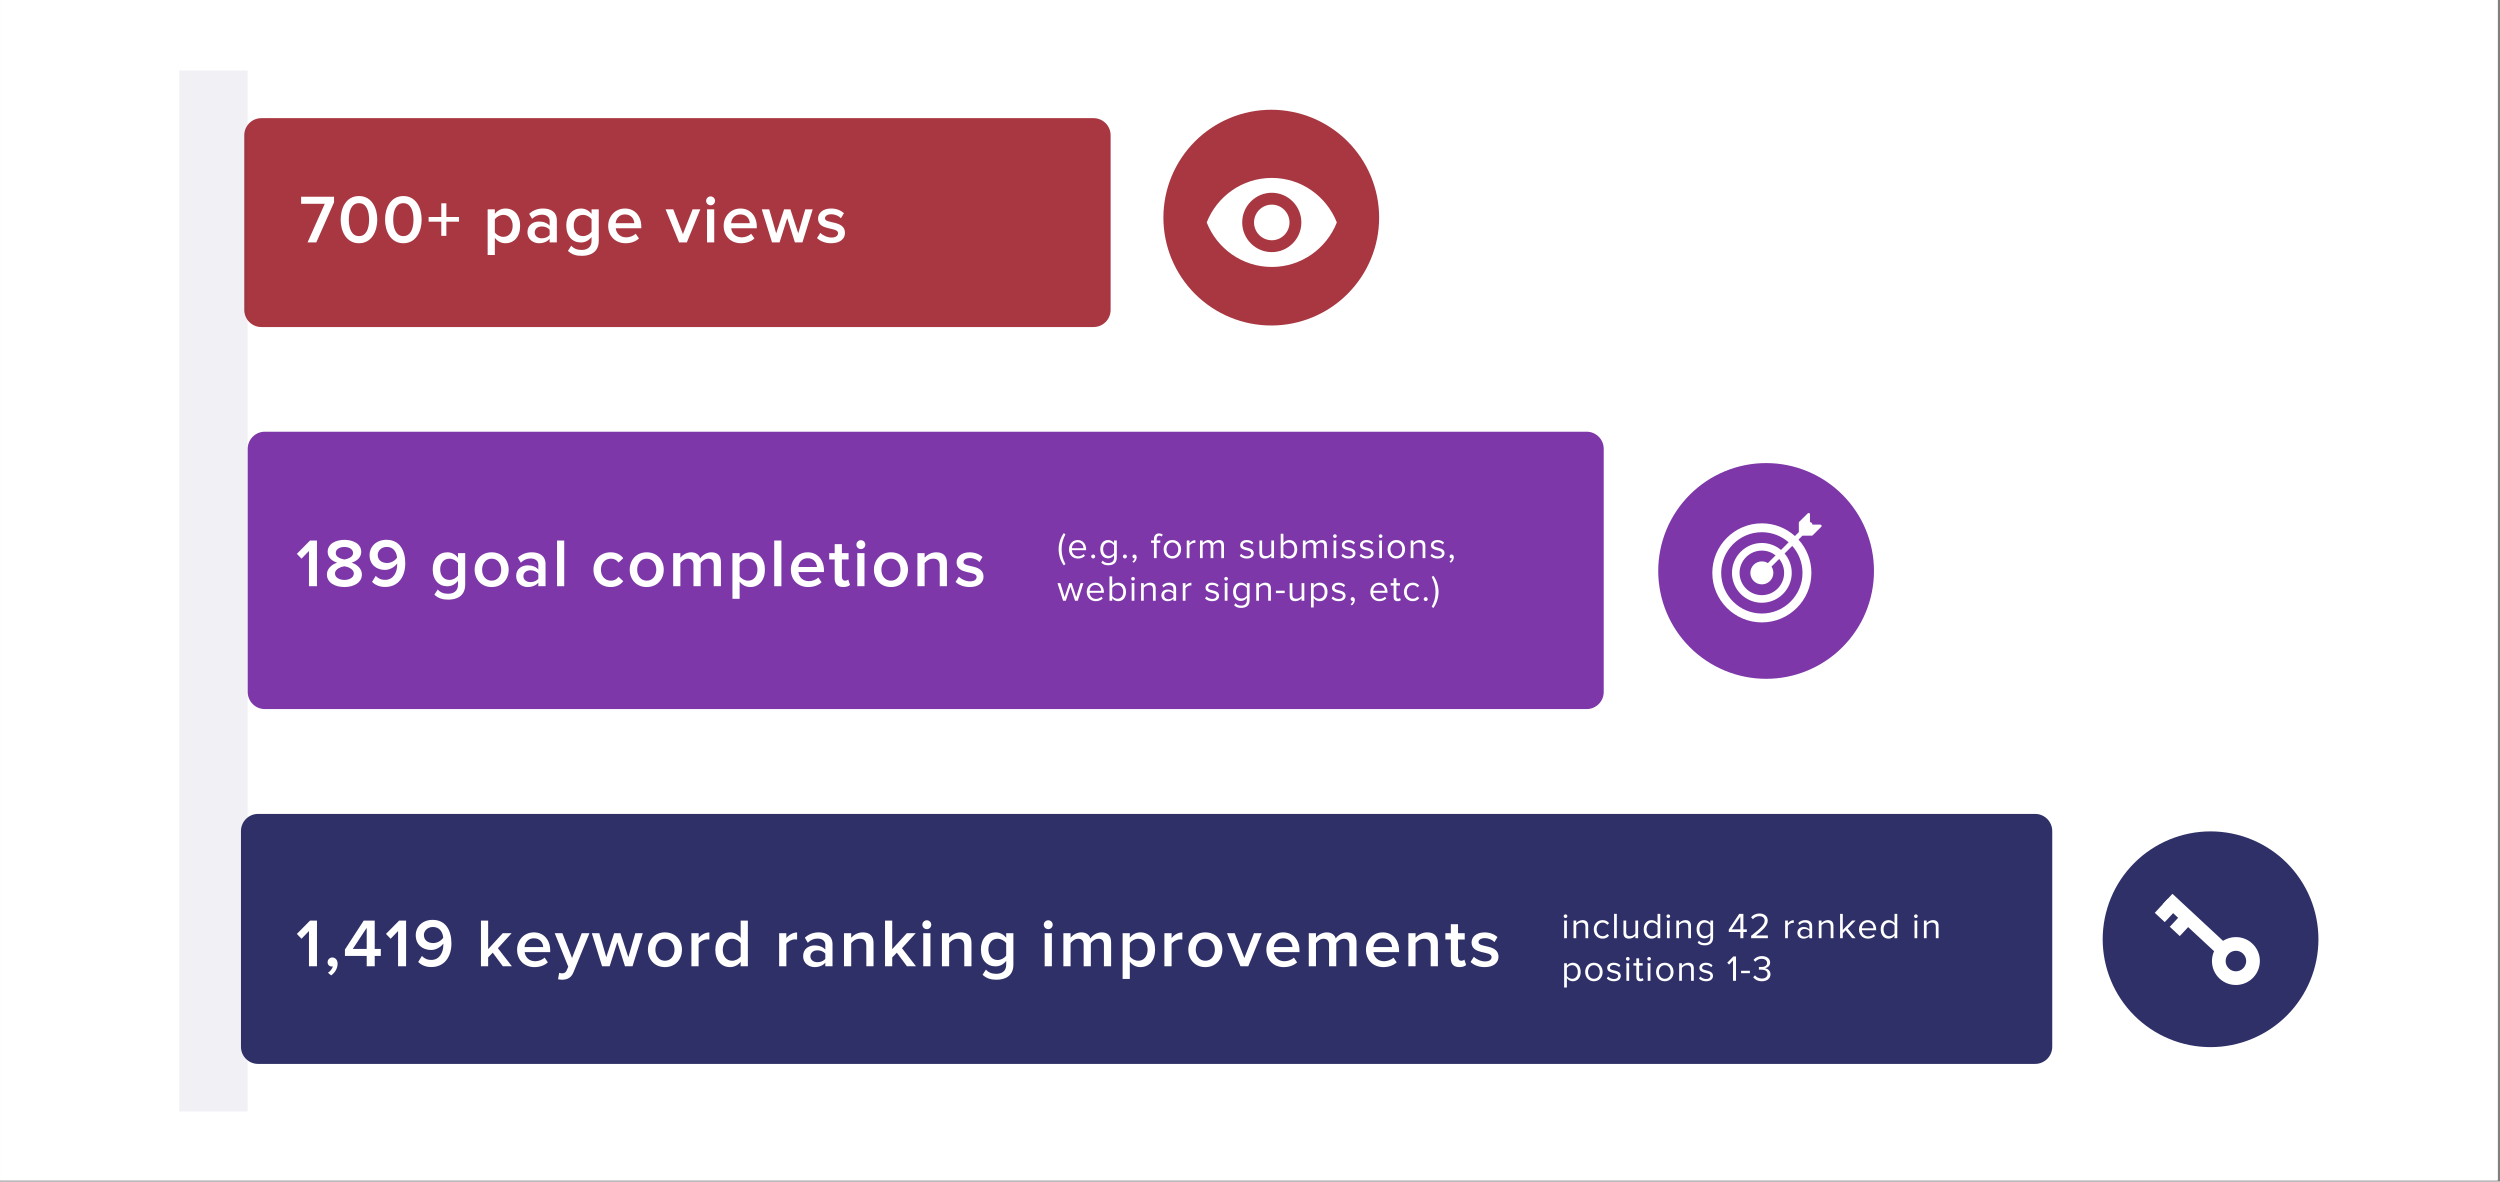 <?xml version="1.0" encoding="UTF-8"?>
<svg xmlns="http://www.w3.org/2000/svg" xmlns:xlink="http://www.w3.org/1999/xlink" width="730" zoomAndPan="magnify" viewBox="0 0 547.5 258.75" height="345" preserveAspectRatio="xMidYMid meet" version="1.0">
  <rect x="0" y="0" width="547.5" height="258.75" fill="#808080" stroke="none"/>
  <defs>
    <filter x="0%" y="0%" width="100%" height="100%" id="d8103a1502">
      <feColorMatrix values="0 0 0 0 1 0 0 0 0 1 0 0 0 0 1 0 0 0 1 0" color-interpolation-filters="sRGB"></feColorMatrix>
    </filter>
    <g></g>
    <clipPath id="3c550e6c56">
      <path d="M 0.016 0 L 546.984 0 L 546.984 258.5 L 0.016 258.5 Z M 0.016 0 " clip-rule="nonzero"></path>
    </clipPath>
    <clipPath id="e72121906b">
      <path d="M 53.488 25.875 L 243.23 25.875 L 243.23 71.621 L 53.488 71.621 Z M 53.488 25.875 " clip-rule="nonzero"></path>
    </clipPath>
    <clipPath id="81b15ea718">
      <path d="M 54.238 94.543 L 351.223 94.543 L 351.223 155.289 L 54.238 155.289 Z M 54.238 94.543 " clip-rule="nonzero"></path>
    </clipPath>
    <clipPath id="da9dae2dc9">
      <path d="M 52.738 178.246 L 449.469 178.246 L 449.469 232.996 L 52.738 232.996 Z M 52.738 178.246 " clip-rule="nonzero"></path>
    </clipPath>
    <mask id="0090daf79e">
      <g filter="url(#d8103a1502)">
        <rect x="-54.75" width="657" fill="#000000" y="-25.875" height="310.5" fill-opacity="0.067"></rect>
      </g>
    </mask>
    <clipPath id="9c092b50cc">
      <path d="M 0.238 0.438 L 15.234 0.438 L 15.234 228.426 L 0.238 228.426 Z M 0.238 0.438 " clip-rule="nonzero"></path>
    </clipPath>
    <clipPath id="41a2d89185">
      <rect x="0" width="16" y="0" height="229"></rect>
    </clipPath>
    <clipPath id="51cd55737e">
      <path d="M 254.785 24.035 L 302.031 24.035 L 302.031 71.285 L 254.785 71.285 Z M 254.785 24.035 " clip-rule="nonzero"></path>
    </clipPath>
    <clipPath id="12150d636b">
      <path d="M 264.27 38.965 L 292.766 38.965 L 292.766 58.465 L 264.27 58.465 Z M 264.27 38.965 " clip-rule="nonzero"></path>
    </clipPath>
    <clipPath id="94ae2cdb67">
      <path d="M 363.152 101.414 L 410.402 101.414 L 410.402 148.66 L 363.152 148.66 Z M 363.152 101.414 " clip-rule="nonzero"></path>
    </clipPath>
    <clipPath id="e566f1439d">
      <path d="M 374.98 112.309 L 398.98 112.309 L 398.98 136.309 L 374.98 136.309 Z M 374.98 112.309 " clip-rule="nonzero"></path>
    </clipPath>
    <clipPath id="f734817bba">
      <path d="M 460.488 182.074 L 507.738 182.074 L 507.738 229.32 L 460.488 229.32 Z M 460.488 182.074 " clip-rule="nonzero"></path>
    </clipPath>
    <clipPath id="1f99a4ac45">
      <path d="M 473 195 L 488 195 L 488 210 L 473 210 Z M 473 195 " clip-rule="nonzero"></path>
    </clipPath>
    <clipPath id="024909d74b">
      <path d="M 478.406 192.859 L 497.086 210.215 L 489.938 217.906 L 471.258 200.551 Z M 478.406 192.859 " clip-rule="nonzero"></path>
    </clipPath>
    <clipPath id="bd2776639e">
      <path d="M 478.406 192.859 L 497.086 210.215 L 489.938 217.906 L 471.258 200.551 Z M 478.406 192.859 " clip-rule="nonzero"></path>
    </clipPath>
    <clipPath id="88623aa7da">
      <path d="M 471 196 L 477 196 L 477 202 L 471 202 Z M 471 196 " clip-rule="nonzero"></path>
    </clipPath>
    <clipPath id="c7030718a9">
      <path d="M 478.406 192.859 L 497.086 210.215 L 489.938 217.906 L 471.258 200.551 Z M 478.406 192.859 " clip-rule="nonzero"></path>
    </clipPath>
    <clipPath id="250591d541">
      <path d="M 478.406 192.859 L 497.086 210.215 L 489.938 217.906 L 471.258 200.551 Z M 478.406 192.859 " clip-rule="nonzero"></path>
    </clipPath>
    <clipPath id="654e4dbd12">
      <path d="M 475 199 L 481 199 L 481 206 L 475 206 Z M 475 199 " clip-rule="nonzero"></path>
    </clipPath>
    <clipPath id="66af7f7f1e">
      <path d="M 478.406 192.859 L 497.086 210.215 L 489.938 217.906 L 471.258 200.551 Z M 478.406 192.859 " clip-rule="nonzero"></path>
    </clipPath>
    <clipPath id="02e235528e">
      <path d="M 478.406 192.859 L 497.086 210.215 L 489.938 217.906 L 471.258 200.551 Z M 478.406 192.859 " clip-rule="nonzero"></path>
    </clipPath>
    <clipPath id="790dbe977f">
      <path d="M 484 205 L 495 205 L 495 216 L 484 216 Z M 484 205 " clip-rule="nonzero"></path>
    </clipPath>
    <clipPath id="b7a5c02784">
      <path d="M 478.406 192.859 L 497.086 210.215 L 489.938 217.906 L 471.258 200.551 Z M 478.406 192.859 " clip-rule="nonzero"></path>
    </clipPath>
    <clipPath id="a45e43bd1f">
      <path d="M 478.406 192.859 L 497.086 210.215 L 489.938 217.906 L 471.258 200.551 Z M 478.406 192.859 " clip-rule="nonzero"></path>
    </clipPath>
  </defs>
  <g clip-path="url(#3c550e6c56)">
    <path fill="#ffffff" d="M 0.016 0 L 547.484 0 L 547.484 258.734 L 0.016 258.734 Z M 0.016 0 " fill-opacity="1" fill-rule="nonzero"></path>
    <path fill="#ffffff" d="M 0.016 0 L 547.484 0 L 547.484 258.734 L 0.016 258.734 Z M 0.016 0 " fill-opacity="1" fill-rule="nonzero"></path>
  </g>
  <g clip-path="url(#e72121906b)">
    <path fill="#a83741" d="M 57.238 25.875 L 239.48 25.875 C 241.551 25.875 243.227 27.555 243.227 29.629 L 243.227 67.863 C 243.227 69.941 241.551 71.621 239.48 71.621 L 57.238 71.621 C 55.172 71.621 53.496 69.941 53.496 67.863 L 53.496 29.629 C 53.496 27.555 55.172 25.875 57.238 25.875 " fill-opacity="1" fill-rule="nonzero"></path>
  </g>
  <g clip-path="url(#81b15ea718)">
    <path fill="#7d37a8" d="M 57.996 94.543 L 347.469 94.543 C 349.535 94.543 351.215 96.223 351.215 98.297 L 351.215 151.539 C 351.215 153.609 349.535 155.289 347.469 155.289 L 57.996 155.289 C 55.926 155.289 54.25 153.609 54.25 151.539 L 54.25 98.297 C 54.25 96.223 55.926 94.543 57.996 94.543 " fill-opacity="1" fill-rule="nonzero"></path>
  </g>
  <g clip-path="url(#da9dae2dc9)">
    <path fill="#2f3068" d="M 56.52 178.246 L 445.688 178.246 C 447.762 178.246 449.441 179.93 449.441 182.008 L 449.441 229.234 C 449.441 231.312 447.762 232.996 445.688 232.996 L 56.52 232.996 C 54.449 232.996 52.77 231.312 52.77 229.234 L 52.77 182.008 C 52.77 179.93 54.449 178.246 56.52 178.246 " fill-opacity="1" fill-rule="nonzero"></path>
  </g>
  <g mask="url(#0090daf79e)">
    <g transform="matrix(1, 0, 0, 1, 39, 15)">
      <g clip-path="url(#41a2d89185)">
        <g clip-path="url(#9c092b50cc)">
          <path fill="#2f3068" d="M 15.234 0.438 L 15.234 228.426 L 0.238 228.426 L 0.238 0.438 Z M 15.234 0.438 " fill-opacity="1" fill-rule="nonzero"></path>
        </g>
      </g>
    </g>
  </g>
  <g clip-path="url(#51cd55737e)">
    <path fill="#a83741" d="M 278.406 24.035 C 279.18 24.035 279.953 24.074 280.723 24.152 C 281.492 24.227 282.258 24.34 283.016 24.492 C 283.773 24.641 284.523 24.828 285.266 25.055 C 286.004 25.277 286.734 25.539 287.449 25.836 C 288.164 26.133 288.859 26.461 289.543 26.828 C 290.227 27.191 290.887 27.59 291.531 28.02 C 292.176 28.449 292.797 28.91 293.395 29.398 C 293.992 29.891 294.566 30.41 295.113 30.957 C 295.66 31.504 296.176 32.074 296.668 32.676 C 297.16 33.273 297.621 33.895 298.051 34.535 C 298.48 35.18 298.875 35.844 299.242 36.523 C 299.605 37.207 299.938 37.906 300.234 38.621 C 300.527 39.336 300.789 40.062 301.012 40.805 C 301.238 41.543 301.426 42.293 301.578 43.051 C 301.727 43.812 301.84 44.574 301.918 45.344 C 301.992 46.113 302.031 46.887 302.031 47.66 C 302.031 48.434 301.992 49.207 301.918 49.977 C 301.84 50.746 301.727 51.512 301.578 52.27 C 301.426 53.027 301.238 53.777 301.012 54.52 C 300.789 55.258 300.527 55.988 300.234 56.699 C 299.938 57.414 299.605 58.113 299.242 58.797 C 298.875 59.48 298.48 60.141 298.051 60.785 C 297.621 61.43 297.16 62.051 296.668 62.648 C 296.176 63.246 295.66 63.816 295.113 64.367 C 294.566 64.914 293.992 65.43 293.395 65.922 C 292.797 66.414 292.176 66.875 291.531 67.305 C 290.887 67.734 290.227 68.129 289.543 68.496 C 288.859 68.859 288.164 69.191 287.449 69.484 C 286.734 69.781 286.004 70.043 285.266 70.266 C 284.523 70.492 283.773 70.68 283.016 70.832 C 282.258 70.98 281.492 71.094 280.723 71.172 C 279.953 71.246 279.18 71.285 278.406 71.285 C 277.633 71.285 276.863 71.246 276.09 71.172 C 275.32 71.094 274.559 70.98 273.797 70.832 C 273.039 70.68 272.289 70.492 271.551 70.266 C 270.809 70.043 270.082 69.781 269.367 69.484 C 268.652 69.191 267.953 68.859 267.27 68.496 C 266.59 68.129 265.926 67.734 265.281 67.305 C 264.641 66.875 264.02 66.414 263.422 65.922 C 262.824 65.43 262.25 64.914 261.703 64.367 C 261.156 63.816 260.637 63.246 260.145 62.648 C 259.656 62.051 259.195 61.43 258.766 60.785 C 258.336 60.141 257.938 59.48 257.574 58.797 C 257.207 58.113 256.879 57.414 256.582 56.699 C 256.285 55.988 256.023 55.258 255.801 54.52 C 255.574 53.777 255.387 53.027 255.238 52.27 C 255.086 51.512 254.973 50.746 254.898 49.977 C 254.82 49.207 254.785 48.434 254.785 47.66 C 254.785 46.887 254.82 46.113 254.898 45.344 C 254.973 44.574 255.086 43.812 255.238 43.051 C 255.387 42.293 255.574 41.543 255.801 40.805 C 256.023 40.062 256.285 39.336 256.582 38.621 C 256.879 37.906 257.207 37.207 257.574 36.523 C 257.938 35.844 258.336 35.18 258.766 34.535 C 259.195 33.895 259.656 33.273 260.145 32.676 C 260.637 32.074 261.156 31.504 261.703 30.957 C 262.25 30.41 262.824 29.891 263.422 29.398 C 264.02 28.91 264.641 28.449 265.281 28.02 C 265.926 27.59 266.59 27.191 267.27 26.828 C 267.953 26.461 268.652 26.133 269.367 25.836 C 270.082 25.539 270.809 25.277 271.551 25.055 C 272.289 24.828 273.039 24.641 273.797 24.492 C 274.559 24.34 275.32 24.227 276.09 24.152 C 276.863 24.074 277.633 24.035 278.406 24.035 Z M 278.406 24.035 " fill-opacity="1" fill-rule="nonzero"></path>
  </g>
  <g clip-path="url(#12150d636b)">
    <path fill="#ffffff" d="M 278.52 38.965 C 272.043 38.965 266.512 43.008 264.27 48.715 C 266.512 54.422 272.043 58.465 278.52 58.465 C 284.996 58.465 290.523 54.422 292.766 48.715 C 290.523 43.008 285 38.965 278.52 38.965 Z M 278.52 55.215 C 274.945 55.215 272.043 52.305 272.043 48.715 C 272.043 45.129 274.945 42.215 278.52 42.215 C 282.094 42.215 284.996 45.129 284.996 48.715 C 284.996 52.305 282.094 55.215 278.52 55.215 Z M 278.52 44.816 C 276.375 44.816 274.633 46.562 274.633 48.715 C 274.633 50.867 276.375 52.617 278.52 52.617 C 280.66 52.617 282.402 50.867 282.402 48.715 C 282.402 46.562 280.66 44.816 278.52 44.816 Z M 278.52 44.816 " fill-opacity="1" fill-rule="nonzero"></path>
  </g>
  <g clip-path="url(#94ae2cdb67)">
    <path fill="#7d37a8" d="M 386.777 101.414 C 387.551 101.414 388.324 101.453 389.094 101.527 C 389.863 101.602 390.629 101.715 391.387 101.867 C 392.145 102.02 392.895 102.207 393.637 102.43 C 394.375 102.656 395.102 102.914 395.816 103.211 C 396.531 103.508 397.23 103.84 397.914 104.203 C 398.598 104.566 399.258 104.965 399.902 105.395 C 400.547 105.824 401.168 106.285 401.766 106.777 C 402.363 107.266 402.934 107.785 403.48 108.332 C 404.027 108.879 404.547 109.453 405.039 110.051 C 405.531 110.648 405.988 111.27 406.418 111.914 C 406.852 112.555 407.246 113.219 407.613 113.902 C 407.977 114.582 408.309 115.281 408.602 115.996 C 408.898 116.711 409.16 117.441 409.383 118.18 C 409.609 118.922 409.797 119.668 409.949 120.43 C 410.098 121.188 410.211 121.953 410.289 122.723 C 410.363 123.492 410.402 124.266 410.402 125.039 C 410.402 125.812 410.363 126.582 410.289 127.352 C 410.211 128.121 410.098 128.887 409.949 129.645 C 409.797 130.406 409.609 131.156 409.383 131.895 C 409.16 132.637 408.898 133.363 408.602 134.078 C 408.309 134.793 407.977 135.492 407.613 136.172 C 407.246 136.855 406.852 137.52 406.418 138.164 C 405.988 138.805 405.531 139.426 405.039 140.023 C 404.547 140.621 404.027 141.195 403.48 141.742 C 402.934 142.289 402.363 142.809 401.766 143.301 C 401.168 143.789 400.547 144.25 399.902 144.68 C 399.258 145.109 398.598 145.508 397.914 145.871 C 397.23 146.238 396.531 146.566 395.816 146.863 C 395.102 147.16 394.375 147.418 393.637 147.645 C 392.895 147.867 392.145 148.055 391.387 148.207 C 390.629 148.359 389.863 148.473 389.094 148.547 C 388.324 148.625 387.551 148.66 386.777 148.66 C 386.004 148.66 385.23 148.625 384.461 148.547 C 383.691 148.473 382.926 148.359 382.168 148.207 C 381.41 148.055 380.66 147.867 379.918 147.645 C 379.18 147.418 378.453 147.16 377.738 146.863 C 377.023 146.566 376.324 146.238 375.641 145.871 C 374.957 145.508 374.297 145.109 373.652 144.68 C 373.008 144.25 372.391 143.789 371.789 143.301 C 371.191 142.809 370.621 142.289 370.074 141.742 C 369.527 141.195 369.008 140.621 368.516 140.023 C 368.023 139.426 367.566 138.805 367.137 138.164 C 366.707 137.52 366.309 136.855 365.941 136.172 C 365.578 135.492 365.246 134.793 364.953 134.078 C 364.656 133.363 364.395 132.637 364.172 131.895 C 363.945 131.156 363.758 130.406 363.609 129.645 C 363.457 128.887 363.344 128.121 363.266 127.352 C 363.191 126.582 363.152 125.812 363.152 125.039 C 363.152 124.266 363.191 123.492 363.266 122.723 C 363.344 121.953 363.457 121.188 363.609 120.43 C 363.758 119.668 363.945 118.922 364.172 118.18 C 364.395 117.441 364.656 116.711 364.953 115.996 C 365.246 115.281 365.578 114.582 365.941 113.902 C 366.309 113.219 366.707 112.555 367.137 111.914 C 367.566 111.27 368.023 110.648 368.516 110.051 C 369.008 109.453 369.527 108.879 370.074 108.332 C 370.621 107.785 371.191 107.266 371.789 106.777 C 372.391 106.285 373.008 105.824 373.652 105.395 C 374.297 104.965 374.957 104.566 375.641 104.203 C 376.324 103.84 377.023 103.508 377.738 103.211 C 378.453 102.914 379.18 102.656 379.918 102.43 C 380.66 102.207 381.41 102.02 382.168 101.867 C 382.926 101.715 383.691 101.602 384.461 101.527 C 385.23 101.453 386.004 101.414 386.777 101.414 Z M 386.777 101.414 " fill-opacity="1" fill-rule="nonzero"></path>
  </g>
  <g clip-path="url(#e566f1439d)">
    <path fill="#ffffff" d="M 398.664 114.895 L 396.922 114.895 C 396.918 114.754 396.867 114.613 396.758 114.504 C 396.652 114.398 396.52 114.348 396.383 114.344 L 396.383 112.609 C 396.383 112.5 396.312 112.398 396.211 112.355 C 396.109 112.312 395.988 112.336 395.91 112.414 L 394.023 114.277 C 393.973 114.328 393.941 114.402 393.941 114.477 L 393.949 116.531 L 393.086 117.391 C 391.164 115.664 388.625 114.609 385.844 114.609 C 379.863 114.609 374.996 119.477 374.996 125.461 C 374.996 131.441 379.863 136.309 385.844 136.309 C 391.828 136.309 396.695 131.441 396.695 125.461 C 396.695 122.656 395.625 120.102 393.875 118.172 L 394.734 117.312 L 396.789 117.309 C 396.859 117.309 396.93 117.281 396.984 117.227 L 398.859 115.371 C 398.941 115.289 398.965 115.172 398.922 115.066 C 398.879 114.961 398.777 114.895 398.664 114.895 Z M 394.75 125.461 C 394.75 130.371 390.754 134.363 385.844 134.363 C 380.934 134.363 376.941 130.371 376.941 125.461 C 376.941 120.547 380.934 116.555 385.844 116.555 C 388.09 116.555 390.145 117.391 391.711 118.766 L 390.039 120.438 C 388.902 119.488 387.441 118.914 385.844 118.914 C 382.234 118.914 379.301 121.852 379.301 125.461 C 379.301 129.066 382.234 132.004 385.844 132.004 C 389.453 132.004 392.391 129.066 392.391 125.461 C 392.391 123.844 391.801 122.363 390.828 121.223 L 392.5 119.551 C 393.898 121.121 394.75 123.191 394.75 125.461 Z M 385.844 127.977 C 387.234 127.977 388.363 126.848 388.363 125.461 C 388.363 124.953 388.215 124.484 387.957 124.09 L 389.645 122.406 C 390.32 123.242 390.723 124.305 390.723 125.461 C 390.723 128.148 388.535 130.34 385.844 130.34 C 383.152 130.34 380.965 128.148 380.965 125.461 C 380.965 122.77 383.152 120.578 385.844 120.578 C 386.98 120.578 388.023 120.973 388.852 121.625 L 387.164 123.316 C 386.777 123.078 386.328 122.941 385.844 122.941 C 384.457 122.941 383.324 124.07 383.324 125.461 C 383.324 126.848 384.457 127.977 385.844 127.977 Z M 385.844 127.977 " fill-opacity="1" fill-rule="nonzero"></path>
  </g>
  <g clip-path="url(#f734817bba)">
    <path fill="#2f3068" d="M 484.113 182.074 C 484.887 182.074 485.66 182.109 486.43 182.188 C 487.199 182.262 487.961 182.375 488.723 182.527 C 489.48 182.68 490.23 182.867 490.969 183.09 C 491.711 183.316 492.438 183.574 493.152 183.871 C 493.867 184.168 494.566 184.496 495.25 184.863 C 495.93 185.227 496.594 185.625 497.238 186.055 C 497.879 186.484 498.5 186.945 499.102 187.434 C 499.699 187.926 500.27 188.445 500.816 188.992 C 501.363 189.539 501.883 190.113 502.375 190.711 C 502.863 191.309 503.324 191.93 503.754 192.57 C 504.184 193.215 504.582 193.879 504.945 194.562 C 505.312 195.242 505.641 195.941 505.938 196.656 C 506.234 197.371 506.496 198.098 506.719 198.84 C 506.945 199.578 507.133 200.328 507.281 201.09 C 507.434 201.848 507.547 202.609 507.621 203.383 C 507.699 204.152 507.738 204.922 507.738 205.695 C 507.738 206.469 507.699 207.242 507.621 208.012 C 507.547 208.781 507.434 209.547 507.281 210.305 C 507.133 211.062 506.945 211.812 506.719 212.555 C 506.496 213.293 506.234 214.023 505.938 214.738 C 505.641 215.453 505.312 216.152 504.945 216.832 C 504.582 217.516 504.184 218.18 503.754 218.82 C 503.324 219.465 502.863 220.086 502.375 220.684 C 501.883 221.281 501.363 221.855 500.816 222.402 C 500.27 222.949 499.699 223.469 499.102 223.957 C 498.5 224.449 497.879 224.91 497.238 225.34 C 496.594 225.77 495.93 226.168 495.25 226.531 C 494.566 226.895 493.867 227.227 493.152 227.523 C 492.438 227.82 491.711 228.078 490.969 228.305 C 490.23 228.527 489.48 228.715 488.723 228.867 C 487.961 229.016 487.199 229.133 486.43 229.207 C 485.66 229.281 484.887 229.32 484.113 229.32 C 483.34 229.32 482.566 229.281 481.797 229.207 C 481.027 229.133 480.262 229.016 479.504 228.867 C 478.746 228.715 477.996 228.527 477.254 228.305 C 476.516 228.078 475.789 227.82 475.074 227.523 C 474.359 227.227 473.66 226.895 472.977 226.531 C 472.293 226.168 471.633 225.77 470.988 225.34 C 470.344 224.91 469.723 224.449 469.125 223.957 C 468.527 223.469 467.957 222.949 467.41 222.402 C 466.859 221.855 466.344 221.281 465.852 220.684 C 465.359 220.086 464.898 219.465 464.469 218.82 C 464.039 218.18 463.645 217.516 463.277 216.832 C 462.914 216.152 462.582 215.453 462.289 214.738 C 461.992 214.023 461.73 213.293 461.508 212.555 C 461.281 211.812 461.094 211.062 460.941 210.305 C 460.793 209.547 460.68 208.781 460.602 208.012 C 460.527 207.242 460.488 206.469 460.488 205.695 C 460.488 204.922 460.527 204.152 460.602 203.383 C 460.68 202.609 460.793 201.848 460.941 201.09 C 461.094 200.328 461.281 199.578 461.508 198.84 C 461.73 198.098 461.992 197.371 462.289 196.656 C 462.582 195.941 462.914 195.242 463.277 194.562 C 463.645 193.879 464.039 193.215 464.469 192.57 C 464.898 191.93 465.359 191.309 465.852 190.711 C 466.344 190.113 466.859 189.539 467.41 188.992 C 467.957 188.445 468.527 187.926 469.125 187.434 C 469.723 186.945 470.344 186.484 470.988 186.055 C 471.633 185.625 472.293 185.227 472.977 184.863 C 473.66 184.496 474.359 184.168 475.074 183.871 C 475.789 183.574 476.516 183.316 477.254 183.09 C 477.996 182.867 478.746 182.68 479.504 182.527 C 480.262 182.375 481.027 182.262 481.797 182.188 C 482.566 182.109 483.34 182.074 484.113 182.074 Z M 484.113 182.074 " fill-opacity="1" fill-rule="nonzero"></path>
  </g>
  <g clip-path="url(#1f99a4ac45)">
    <g clip-path="url(#024909d74b)">
      <g clip-path="url(#bd2776639e)">
        <path fill="#ffffff" d="M 475.762 195.742 L 487.824 206.953 L 485.781 209.148 L 473.719 197.941 Z M 475.762 195.742 " fill-opacity="1" fill-rule="evenodd"></path>
      </g>
    </g>
  </g>
  <g clip-path="url(#88623aa7da)">
    <g clip-path="url(#c7030718a9)">
      <g clip-path="url(#250591d541)">
        <path fill="#ffffff" d="M 474.738 196.844 L 476.934 198.879 L 474.082 201.945 L 471.891 199.91 Z M 474.738 196.844 " fill-opacity="1" fill-rule="evenodd"></path>
      </g>
    </g>
  </g>
  <g clip-path="url(#654e4dbd12)">
    <g clip-path="url(#66af7f7f1e)">
      <g clip-path="url(#02e235528e)">
        <path fill="#ffffff" d="M 478.031 199.898 L 480.223 201.938 L 477.375 205.004 L 475.18 202.965 Z M 478.031 199.898 " fill-opacity="1" fill-rule="evenodd"></path>
      </g>
    </g>
  </g>
  <g clip-path="url(#790dbe977f)">
    <g clip-path="url(#b7a5c02784)">
      <g clip-path="url(#a45e43bd1f)">
        <path fill="#ffffff" d="M 491.195 208.82 C 490.289 207.977 488.863 208.031 488.02 208.941 C 487.172 209.852 487.223 211.273 488.133 212.117 C 489.043 212.961 490.465 212.91 491.309 212 C 492.156 211.09 492.105 209.664 491.195 208.82 Z M 485.824 206.902 C 487.801 204.777 491.117 204.652 493.238 206.625 C 495.359 208.594 495.477 211.914 493.504 214.035 C 491.527 216.16 488.211 216.285 486.09 214.316 C 483.973 212.344 483.852 209.027 485.824 206.902 Z M 485.824 206.902 " fill-opacity="1" fill-rule="evenodd"></path>
      </g>
    </g>
  </g>
  <g fill="#ffffff" fill-opacity="1">
    <g transform="translate(65.535, 53.089)">
      <g>
        <path d="M 3.734 0 L 7.621 -8.789 L 7.621 -10.004 L 0.406 -10.004 L 0.406 -8.461 L 5.594 -8.461 L 1.816 0 Z M 3.734 0 "></path>
      </g>
    </g>
  </g>
  <g fill="#ffffff" fill-opacity="1">
    <g transform="translate(73.994, 53.089)">
      <g>
        <path d="M 4.621 0.18 C 7.426 0.18 8.625 -2.477 8.625 -4.996 C 8.625 -7.516 7.426 -10.156 4.621 -10.156 C 1.816 -10.156 0.613 -7.516 0.613 -4.996 C 0.613 -2.477 1.816 0.18 4.621 0.18 Z M 4.621 -1.379 C 2.984 -1.379 2.398 -3.09 2.398 -4.996 C 2.398 -6.898 2.984 -8.594 4.621 -8.594 C 6.254 -8.594 6.84 -6.898 6.84 -4.996 C 6.84 -3.09 6.254 -1.379 4.621 -1.379 Z M 4.621 -1.379 "></path>
      </g>
    </g>
  </g>
  <g fill="#ffffff" fill-opacity="1">
    <g transform="translate(83.714, 53.089)">
      <g>
        <path d="M 4.621 0.18 C 7.426 0.18 8.625 -2.477 8.625 -4.996 C 8.625 -7.516 7.426 -10.156 4.621 -10.156 C 1.816 -10.156 0.613 -7.516 0.613 -4.996 C 0.613 -2.477 1.816 0.18 4.621 0.18 Z M 4.621 -1.379 C 2.984 -1.379 2.398 -3.09 2.398 -4.996 C 2.398 -6.898 2.984 -8.594 4.621 -8.594 C 6.254 -8.594 6.84 -6.898 6.84 -4.996 C 6.84 -3.09 6.254 -1.379 4.621 -1.379 Z M 4.621 -1.379 "></path>
      </g>
    </g>
  </g>
  <g fill="#ffffff" fill-opacity="1">
    <g transform="translate(93.433, 53.089)">
      <g>
        <path d="M 7.094 -4.543 L 7.094 -5.566 L 4.32 -5.566 L 4.32 -8.566 L 3.211 -8.566 L 3.211 -5.566 L 0.434 -5.566 L 0.434 -4.543 L 3.211 -4.543 L 3.211 -1.441 L 4.32 -1.441 L 4.32 -4.543 Z M 7.094 -4.543 "></path>
      </g>
    </g>
  </g>
  <g fill="#ffffff" fill-opacity="1">
    <g transform="translate(101.443, 53.089)">
      <g></g>
    </g>
  </g>
  <g fill="#ffffff" fill-opacity="1">
    <g transform="translate(105.777, 53.089)">
      <g>
        <path d="M 4.918 0.18 C 6.793 0.18 8.129 -1.246 8.129 -3.629 C 8.129 -6.016 6.793 -7.426 4.918 -7.426 C 3.977 -7.426 3.137 -6.977 2.594 -6.254 L 2.594 -7.246 L 1.02 -7.246 L 1.02 2.762 L 2.594 2.762 L 2.594 -1.004 C 3.18 -0.227 4.004 0.18 4.918 0.18 Z M 4.453 -1.215 C 3.719 -1.215 2.941 -1.664 2.594 -2.191 L 2.594 -5.055 C 2.941 -5.594 3.719 -6.031 4.453 -6.031 C 5.699 -6.031 6.496 -5.023 6.496 -3.629 C 6.496 -2.219 5.699 -1.215 4.453 -1.215 Z M 4.453 -1.215 "></path>
      </g>
    </g>
  </g>
  <g fill="#ffffff" fill-opacity="1">
    <g transform="translate(114.927, 53.089)">
      <g>
        <path d="M 7.02 0 L 7.02 -4.801 C 7.02 -6.75 5.609 -7.426 4.004 -7.426 C 2.852 -7.426 1.801 -7.051 0.961 -6.254 L 1.605 -5.16 C 2.234 -5.773 2.941 -6.074 3.75 -6.074 C 4.754 -6.074 5.445 -5.566 5.445 -4.727 L 5.445 -3.645 C 4.918 -4.262 4.078 -4.574 3.105 -4.574 C 1.918 -4.574 0.586 -3.887 0.586 -2.219 C 0.586 -0.613 1.918 0.18 3.105 0.18 C 4.066 0.18 4.906 -0.164 5.445 -0.781 L 5.445 0 Z M 3.719 -0.898 C 2.836 -0.898 2.176 -1.41 2.176 -2.191 C 2.176 -2.984 2.836 -3.496 3.719 -3.496 C 4.41 -3.496 5.086 -3.238 5.445 -2.746 L 5.445 -1.648 C 5.086 -1.156 4.41 -0.898 3.719 -0.898 Z M 3.719 -0.898 "></path>
      </g>
    </g>
  </g>
  <g fill="#ffffff" fill-opacity="1">
    <g transform="translate(123.446, 53.089)">
      <g>
        <path d="M 3.961 2.941 C 5.746 2.941 7.68 2.234 7.68 -0.375 L 7.68 -7.246 L 6.105 -7.246 L 6.105 -6.238 C 5.52 -7.004 4.695 -7.426 3.781 -7.426 C 1.918 -7.426 0.57 -6.043 0.57 -3.703 C 0.57 -1.32 1.934 0.016 3.781 0.016 C 4.727 0.016 5.551 -0.465 6.105 -1.184 L 6.105 -0.316 C 6.105 1.172 4.996 1.648 3.961 1.648 C 3 1.648 2.25 1.395 1.664 0.719 L 0.93 1.859 C 1.816 2.668 2.73 2.941 3.961 2.941 Z M 4.246 -1.379 C 3 -1.379 2.203 -2.309 2.203 -3.703 C 2.203 -5.102 3 -6.031 4.246 -6.031 C 4.98 -6.031 5.758 -5.594 6.105 -5.055 L 6.105 -2.355 C 5.758 -1.816 4.98 -1.379 4.246 -1.379 Z M 4.246 -1.379 "></path>
      </g>
    </g>
  </g>
  <g fill="#ffffff" fill-opacity="1">
    <g transform="translate(132.626, 53.089)">
      <g>
        <path d="M 4.363 0.18 C 5.52 0.18 6.586 -0.18 7.305 -0.871 L 6.586 -1.906 C 6.074 -1.395 5.234 -1.109 4.531 -1.109 C 3.164 -1.109 2.34 -2.012 2.219 -3.105 L 7.816 -3.105 L 7.816 -3.48 C 7.816 -5.758 6.418 -7.426 4.246 -7.426 C 2.102 -7.426 0.57 -5.73 0.57 -3.629 C 0.57 -1.336 2.191 0.18 4.363 0.18 Z M 6.285 -4.215 L 2.203 -4.215 C 2.281 -5.102 2.895 -6.133 4.246 -6.133 C 5.668 -6.133 6.254 -5.07 6.285 -4.215 Z M 6.285 -4.215 "></path>
      </g>
    </g>
  </g>
  <g fill="#ffffff" fill-opacity="1">
    <g transform="translate(141.461, 53.089)">
      <g></g>
    </g>
  </g>
  <g fill="#ffffff" fill-opacity="1">
    <g transform="translate(145.795, 53.089)">
      <g>
        <path d="M 4.621 0 L 7.574 -7.246 L 5.879 -7.246 L 3.766 -1.816 L 1.648 -7.246 L -0.031 -7.246 L 2.926 0 Z M 4.621 0 "></path>
      </g>
    </g>
  </g>
  <g fill="#ffffff" fill-opacity="1">
    <g transform="translate(153.82, 53.089)">
      <g>
        <path d="M 1.801 -8.129 C 2.34 -8.129 2.773 -8.566 2.773 -9.105 C 2.773 -9.645 2.34 -10.078 1.801 -10.078 C 1.273 -10.078 0.824 -9.645 0.824 -9.105 C 0.824 -8.566 1.273 -8.129 1.801 -8.129 Z M 2.594 0 L 2.594 -7.246 L 1.02 -7.246 L 1.02 0 Z M 2.594 0 "></path>
      </g>
    </g>
  </g>
  <g fill="#ffffff" fill-opacity="1">
    <g transform="translate(157.915, 53.089)">
      <g>
        <path d="M 4.363 0.18 C 5.52 0.18 6.586 -0.18 7.305 -0.871 L 6.586 -1.906 C 6.074 -1.395 5.234 -1.109 4.531 -1.109 C 3.164 -1.109 2.34 -2.012 2.219 -3.105 L 7.816 -3.105 L 7.816 -3.48 C 7.816 -5.758 6.418 -7.426 4.246 -7.426 C 2.102 -7.426 0.57 -5.73 0.57 -3.629 C 0.57 -1.336 2.191 0.18 4.363 0.18 Z M 6.285 -4.215 L 2.203 -4.215 C 2.281 -5.102 2.895 -6.133 4.246 -6.133 C 5.668 -6.133 6.254 -5.07 6.285 -4.215 Z M 6.285 -4.215 "></path>
      </g>
    </g>
  </g>
  <g fill="#ffffff" fill-opacity="1">
    <g transform="translate(166.749, 53.089)">
      <g>
        <path d="M 8.984 0 L 11.234 -7.246 L 9.598 -7.246 L 8.07 -1.98 L 6.344 -7.246 L 4.965 -7.246 L 3.238 -1.98 L 1.711 -7.246 L 0.074 -7.246 L 2.324 0 L 3.977 0 L 5.656 -5.309 L 7.336 0 Z M 8.984 0 "></path>
      </g>
    </g>
  </g>
  <g fill="#ffffff" fill-opacity="1">
    <g transform="translate(178.539, 53.089)">
      <g>
        <path d="M 3.496 0.18 C 5.445 0.18 6.508 -0.797 6.508 -2.07 C 6.508 -4.949 2.129 -3.988 2.129 -5.281 C 2.129 -5.789 2.656 -6.164 3.48 -6.164 C 4.379 -6.164 5.191 -5.789 5.625 -5.293 L 6.285 -6.406 C 5.625 -6.988 4.695 -7.426 3.465 -7.426 C 1.637 -7.426 0.613 -6.406 0.613 -5.219 C 0.613 -2.445 4.996 -3.465 4.996 -2.039 C 4.996 -1.469 4.516 -1.066 3.57 -1.066 C 2.625 -1.066 1.621 -1.559 1.109 -2.086 L 0.391 -0.945 C 1.141 -0.211 2.266 0.18 3.496 0.18 Z M 3.496 0.18 "></path>
      </g>
    </g>
  </g>
  <g fill="#ffffff" fill-opacity="1">
    <g transform="translate(64.785, 128.382)">
      <g>
        <path d="M 4.633 0 L 4.633 -10.004 L 3.105 -10.004 L 0.227 -7.094 L 1.246 -6.031 L 2.879 -7.723 L 2.879 0 Z M 4.633 0 "></path>
      </g>
    </g>
  </g>
  <g fill="#ffffff" fill-opacity="1">
    <g transform="translate(70.964, 128.382)">
      <g>
        <path d="M 4.469 0.18 C 6.508 0.18 8.293 -0.781 8.293 -2.566 C 8.293 -3.84 7.258 -4.754 6.043 -5.16 C 7.168 -5.52 8.145 -6.254 8.145 -7.531 C 8.145 -9.375 6.227 -10.156 4.469 -10.156 C 2.684 -10.156 0.797 -9.375 0.797 -7.531 C 0.797 -6.254 1.754 -5.52 2.879 -5.16 C 1.664 -4.754 0.629 -3.84 0.629 -2.566 C 0.629 -0.766 2.414 0.18 4.469 0.18 Z M 4.469 -5.852 C 3.855 -5.953 2.566 -6.316 2.566 -7.258 C 2.566 -8.098 3.375 -8.594 4.469 -8.594 C 5.535 -8.594 6.359 -8.098 6.359 -7.258 C 6.359 -6.316 5.086 -5.953 4.469 -5.852 Z M 4.469 -1.379 C 3.328 -1.379 2.398 -1.918 2.398 -2.789 C 2.398 -3.824 3.84 -4.289 4.469 -4.363 C 5.086 -4.289 6.523 -3.824 6.523 -2.789 C 6.523 -1.918 5.578 -1.379 4.469 -1.379 Z M 4.469 -1.379 "></path>
      </g>
    </g>
  </g>
  <g fill="#ffffff" fill-opacity="1">
    <g transform="translate(80.369, 128.382)">
      <g>
        <path d="M 3.977 0.164 C 6.871 0.164 8.383 -2.113 8.383 -4.996 C 8.383 -7.785 7.199 -10.168 4.262 -10.168 C 2.023 -10.168 0.57 -8.656 0.57 -6.809 C 0.57 -4.68 2.129 -3.57 3.93 -3.57 C 5.102 -3.57 6.148 -4.305 6.613 -4.98 C 6.613 -4.875 6.613 -4.785 6.613 -4.68 C 6.613 -3.043 5.789 -1.395 3.977 -1.395 C 3.031 -1.395 2.445 -1.727 1.918 -2.266 L 1.109 -0.945 C 1.785 -0.27 2.746 0.164 3.977 0.164 Z M 4.395 -5.086 C 3.316 -5.086 2.355 -5.641 2.355 -6.871 C 2.355 -7.664 3.043 -8.609 4.352 -8.609 C 5.895 -8.609 6.496 -7.336 6.586 -6.254 C 6.09 -5.535 5.25 -5.086 4.395 -5.086 Z M 4.395 -5.086 "></path>
      </g>
    </g>
  </g>
  <g fill="#ffffff" fill-opacity="1">
    <g transform="translate(89.863, 128.382)">
      <g></g>
    </g>
  </g>
  <g fill="#ffffff" fill-opacity="1">
    <g transform="translate(94.198, 128.382)">
      <g>
        <path d="M 3.961 2.941 C 5.746 2.941 7.68 2.234 7.68 -0.375 L 7.68 -7.246 L 6.105 -7.246 L 6.105 -6.238 C 5.52 -7.004 4.695 -7.426 3.781 -7.426 C 1.918 -7.426 0.57 -6.043 0.57 -3.703 C 0.57 -1.32 1.934 0.016 3.781 0.016 C 4.727 0.016 5.551 -0.465 6.105 -1.184 L 6.105 -0.316 C 6.105 1.172 4.996 1.648 3.961 1.648 C 3 1.648 2.25 1.395 1.664 0.719 L 0.93 1.859 C 1.816 2.668 2.73 2.941 3.961 2.941 Z M 4.246 -1.379 C 3 -1.379 2.203 -2.309 2.203 -3.703 C 2.203 -5.102 3 -6.031 4.246 -6.031 C 4.98 -6.031 5.758 -5.594 6.105 -5.055 L 6.105 -2.355 C 5.758 -1.816 4.98 -1.379 4.246 -1.379 Z M 4.246 -1.379 "></path>
      </g>
    </g>
  </g>
  <g fill="#ffffff" fill-opacity="1">
    <g transform="translate(103.378, 128.382)">
      <g>
        <path d="M 4.289 0.18 C 6.613 0.18 8.023 -1.543 8.023 -3.629 C 8.023 -5.699 6.613 -7.426 4.289 -7.426 C 1.996 -7.426 0.57 -5.699 0.57 -3.629 C 0.57 -1.543 1.996 0.18 4.289 0.18 Z M 4.289 -1.215 C 2.953 -1.215 2.203 -2.34 2.203 -3.629 C 2.203 -4.906 2.953 -6.031 4.289 -6.031 C 5.641 -6.031 6.391 -4.906 6.391 -3.629 C 6.391 -2.34 5.641 -1.215 4.289 -1.215 Z M 4.289 -1.215 "></path>
      </g>
    </g>
  </g>
  <g fill="#ffffff" fill-opacity="1">
    <g transform="translate(112.452, 128.382)">
      <g>
        <path d="M 7.02 0 L 7.02 -4.801 C 7.02 -6.75 5.609 -7.426 4.004 -7.426 C 2.852 -7.426 1.801 -7.051 0.961 -6.254 L 1.605 -5.16 C 2.234 -5.773 2.941 -6.074 3.75 -6.074 C 4.754 -6.074 5.445 -5.566 5.445 -4.727 L 5.445 -3.645 C 4.918 -4.262 4.078 -4.574 3.105 -4.574 C 1.918 -4.574 0.586 -3.887 0.586 -2.219 C 0.586 -0.613 1.918 0.18 3.105 0.18 C 4.066 0.18 4.906 -0.164 5.445 -0.781 L 5.445 0 Z M 3.719 -0.898 C 2.836 -0.898 2.176 -1.41 2.176 -2.191 C 2.176 -2.984 2.836 -3.496 3.719 -3.496 C 4.41 -3.496 5.086 -3.238 5.445 -2.746 L 5.445 -1.648 C 5.086 -1.156 4.41 -0.898 3.719 -0.898 Z M 3.719 -0.898 "></path>
      </g>
    </g>
  </g>
  <g fill="#ffffff" fill-opacity="1">
    <g transform="translate(120.972, 128.382)">
      <g>
        <path d="M 2.594 0 L 2.594 -10.004 L 1.02 -10.004 L 1.02 0 Z M 2.594 0 "></path>
      </g>
    </g>
  </g>
  <g fill="#ffffff" fill-opacity="1">
    <g transform="translate(125.066, 128.382)">
      <g></g>
    </g>
  </g>
  <g fill="#ffffff" fill-opacity="1">
    <g transform="translate(129.401, 128.382)">
      <g>
        <path d="M 4.32 0.18 C 5.73 0.18 6.586 -0.422 7.094 -1.109 L 6.059 -2.07 C 5.656 -1.516 5.102 -1.215 4.395 -1.215 C 3.074 -1.215 2.203 -2.219 2.203 -3.629 C 2.203 -5.039 3.074 -6.031 4.395 -6.031 C 5.102 -6.031 5.656 -5.746 6.059 -5.176 L 7.094 -6.133 C 6.586 -6.824 5.73 -7.426 4.32 -7.426 C 2.113 -7.426 0.57 -5.82 0.57 -3.629 C 0.57 -1.426 2.113 0.18 4.32 0.18 Z M 4.32 0.18 "></path>
      </g>
    </g>
  </g>
  <g fill="#ffffff" fill-opacity="1">
    <g transform="translate(137.336, 128.382)">
      <g>
        <path d="M 4.289 0.18 C 6.613 0.18 8.023 -1.543 8.023 -3.629 C 8.023 -5.699 6.613 -7.426 4.289 -7.426 C 1.996 -7.426 0.57 -5.699 0.57 -3.629 C 0.57 -1.543 1.996 0.18 4.289 0.18 Z M 4.289 -1.215 C 2.953 -1.215 2.203 -2.34 2.203 -3.629 C 2.203 -4.906 2.953 -6.031 4.289 -6.031 C 5.641 -6.031 6.391 -4.906 6.391 -3.629 C 6.391 -2.34 5.641 -1.215 4.289 -1.215 Z M 4.289 -1.215 "></path>
      </g>
    </g>
  </g>
  <g fill="#ffffff" fill-opacity="1">
    <g transform="translate(146.41, 128.382)">
      <g>
        <path d="M 11.473 0 L 11.473 -5.234 C 11.473 -6.703 10.723 -7.426 9.391 -7.426 C 8.309 -7.426 7.352 -6.75 6.93 -6.09 C 6.691 -6.883 6.031 -7.426 4.949 -7.426 C 3.855 -7.426 2.895 -6.703 2.594 -6.254 L 2.594 -7.246 L 1.02 -7.246 L 1.02 0 L 2.594 0 L 2.594 -5.055 C 2.926 -5.535 3.57 -6.031 4.262 -6.031 C 5.113 -6.031 5.461 -5.504 5.461 -4.727 L 5.461 0 L 7.035 0 L 7.035 -5.07 C 7.352 -5.535 8.008 -6.031 8.715 -6.031 C 9.555 -6.031 9.898 -5.504 9.898 -4.727 L 9.898 0 Z M 11.473 0 "></path>
      </g>
    </g>
  </g>
  <g fill="#ffffff" fill-opacity="1">
    <g transform="translate(159.385, 128.382)">
      <g>
        <path d="M 4.918 0.18 C 6.793 0.18 8.129 -1.246 8.129 -3.629 C 8.129 -6.016 6.793 -7.426 4.918 -7.426 C 3.977 -7.426 3.137 -6.977 2.594 -6.254 L 2.594 -7.246 L 1.02 -7.246 L 1.02 2.762 L 2.594 2.762 L 2.594 -1.004 C 3.18 -0.227 4.004 0.18 4.918 0.18 Z M 4.453 -1.215 C 3.719 -1.215 2.941 -1.664 2.594 -2.191 L 2.594 -5.055 C 2.941 -5.594 3.719 -6.031 4.453 -6.031 C 5.699 -6.031 6.496 -5.023 6.496 -3.629 C 6.496 -2.219 5.699 -1.215 4.453 -1.215 Z M 4.453 -1.215 "></path>
      </g>
    </g>
  </g>
  <g fill="#ffffff" fill-opacity="1">
    <g transform="translate(168.534, 128.382)">
      <g>
        <path d="M 2.594 0 L 2.594 -10.004 L 1.02 -10.004 L 1.02 0 Z M 2.594 0 "></path>
      </g>
    </g>
  </g>
  <g fill="#ffffff" fill-opacity="1">
    <g transform="translate(172.629, 128.382)">
      <g>
        <path d="M 4.363 0.18 C 5.52 0.18 6.586 -0.18 7.305 -0.871 L 6.586 -1.906 C 6.074 -1.395 5.234 -1.109 4.531 -1.109 C 3.164 -1.109 2.34 -2.012 2.219 -3.105 L 7.816 -3.105 L 7.816 -3.48 C 7.816 -5.758 6.418 -7.426 4.246 -7.426 C 2.102 -7.426 0.57 -5.73 0.57 -3.629 C 0.57 -1.336 2.191 0.18 4.363 0.18 Z M 6.285 -4.215 L 2.203 -4.215 C 2.281 -5.102 2.895 -6.133 4.246 -6.133 C 5.668 -6.133 6.254 -5.07 6.285 -4.215 Z M 6.285 -4.215 "></path>
      </g>
    </g>
  </g>
  <g fill="#ffffff" fill-opacity="1">
    <g transform="translate(181.463, 128.382)">
      <g>
        <path d="M 3.195 0.18 C 3.93 0.18 4.395 -0.016 4.68 -0.285 L 4.305 -1.469 C 4.184 -1.336 3.898 -1.215 3.602 -1.215 C 3.148 -1.215 2.91 -1.574 2.91 -2.07 L 2.91 -5.863 L 4.379 -5.863 L 4.379 -7.246 L 2.91 -7.246 L 2.91 -9.223 L 1.336 -9.223 L 1.336 -7.246 L 0.137 -7.246 L 0.137 -5.863 L 1.336 -5.863 L 1.336 -1.68 C 1.336 -0.48 1.98 0.18 3.195 0.18 Z M 3.195 0.18 "></path>
      </g>
    </g>
  </g>
  <g fill="#ffffff" fill-opacity="1">
    <g transform="translate(186.728, 128.382)">
      <g>
        <path d="M 1.801 -8.129 C 2.34 -8.129 2.773 -8.566 2.773 -9.105 C 2.773 -9.645 2.34 -10.078 1.801 -10.078 C 1.273 -10.078 0.824 -9.645 0.824 -9.105 C 0.824 -8.566 1.273 -8.129 1.801 -8.129 Z M 2.594 0 L 2.594 -7.246 L 1.02 -7.246 L 1.02 0 Z M 2.594 0 "></path>
      </g>
    </g>
  </g>
  <g fill="#ffffff" fill-opacity="1">
    <g transform="translate(190.823, 128.382)">
      <g>
        <path d="M 4.289 0.18 C 6.613 0.18 8.023 -1.543 8.023 -3.629 C 8.023 -5.699 6.613 -7.426 4.289 -7.426 C 1.996 -7.426 0.57 -5.699 0.57 -3.629 C 0.57 -1.543 1.996 0.18 4.289 0.18 Z M 4.289 -1.215 C 2.953 -1.215 2.203 -2.34 2.203 -3.629 C 2.203 -4.906 2.953 -6.031 4.289 -6.031 C 5.641 -6.031 6.391 -4.906 6.391 -3.629 C 6.391 -2.34 5.641 -1.215 4.289 -1.215 Z M 4.289 -1.215 "></path>
      </g>
    </g>
  </g>
  <g fill="#ffffff" fill-opacity="1">
    <g transform="translate(199.897, 128.382)">
      <g>
        <path d="M 7.484 0 L 7.484 -5.102 C 7.484 -6.586 6.703 -7.426 5.145 -7.426 C 4.004 -7.426 3.074 -6.824 2.594 -6.254 L 2.594 -7.246 L 1.02 -7.246 L 1.02 0 L 2.594 0 L 2.594 -5.055 C 2.953 -5.551 3.645 -6.031 4.453 -6.031 C 5.34 -6.031 5.91 -5.656 5.91 -4.531 L 5.91 0 Z M 7.484 0 "></path>
      </g>
    </g>
  </g>
  <g fill="#ffffff" fill-opacity="1">
    <g transform="translate(208.882, 128.382)">
      <g>
        <path d="M 3.496 0.18 C 5.445 0.18 6.508 -0.797 6.508 -2.07 C 6.508 -4.949 2.129 -3.988 2.129 -5.281 C 2.129 -5.789 2.656 -6.164 3.48 -6.164 C 4.379 -6.164 5.191 -5.789 5.625 -5.293 L 6.285 -6.406 C 5.625 -6.988 4.695 -7.426 3.465 -7.426 C 1.637 -7.426 0.613 -6.406 0.613 -5.219 C 0.613 -2.445 4.996 -3.465 4.996 -2.039 C 4.996 -1.469 4.516 -1.066 3.57 -1.066 C 2.625 -1.066 1.621 -1.559 1.109 -2.086 L 0.391 -0.945 C 1.141 -0.211 2.266 0.18 3.496 0.18 Z M 3.496 0.18 "></path>
      </g>
    </g>
  </g>
  <g fill="#ffffff" fill-opacity="1">
    <g transform="translate(231.489, 122.229)">
      <g>
        <path d="M 1.84 1.312 C 1.328 0.305 1.008 -0.617 1.008 -1.945 C 1.008 -3.281 1.328 -4.191 1.84 -5.207 L 1.48 -5.48 C 0.762 -4.488 0.352 -3.23 0.352 -1.945 C 0.352 -0.656 0.762 0.609 1.48 1.594 Z M 1.84 1.312 "></path>
      </g>
    </g>
  </g>
  <g fill="#ffffff" fill-opacity="1">
    <g transform="translate(233.729, 122.229)">
      <g>
        <path d="M 2.344 0.098 C 2.977 0.098 3.496 -0.113 3.879 -0.496 L 3.594 -0.887 C 3.289 -0.574 2.84 -0.398 2.398 -0.398 C 1.566 -0.398 1.055 -1.008 1.008 -1.734 L 4.137 -1.734 L 4.137 -1.887 C 4.137 -3.047 3.449 -3.961 2.281 -3.961 C 1.176 -3.961 0.375 -3.055 0.375 -1.938 C 0.375 -0.727 1.199 0.098 2.344 0.098 Z M 3.543 -2.176 L 1.008 -2.176 C 1.039 -2.77 1.449 -3.465 2.273 -3.465 C 3.152 -3.465 3.535 -2.75 3.543 -2.176 Z M 3.543 -2.176 "></path>
      </g>
    </g>
  </g>
  <g fill="#ffffff" fill-opacity="1">
    <g transform="translate(238.489, 122.229)">
      <g>
        <path d="M 0.922 0.078 C 1.16 0.078 1.359 -0.121 1.359 -0.359 C 1.359 -0.602 1.16 -0.801 0.922 -0.801 C 0.68 -0.801 0.48 -0.602 0.48 -0.359 C 0.48 -0.121 0.68 0.078 0.922 0.078 Z M 0.922 0.078 "></path>
      </g>
    </g>
  </g>
  <g fill="#ffffff" fill-opacity="1">
    <g transform="translate(240.585, 122.229)">
      <g>
        <path d="M 2.152 1.566 C 3.098 1.566 3.992 1.168 3.992 -0.113 L 3.992 -3.863 L 3.391 -3.863 L 3.391 -3.281 C 3.078 -3.703 2.617 -3.961 2.098 -3.961 C 1.078 -3.961 0.375 -3.191 0.375 -1.953 C 0.375 -0.703 1.09 0.047 2.098 0.047 C 2.641 0.047 3.113 -0.246 3.391 -0.641 L 3.391 -0.09 C 3.391 0.762 2.793 1.07 2.152 1.07 C 1.602 1.07 1.215 0.93 0.895 0.543 L 0.594 0.992 C 1.047 1.441 1.496 1.566 2.152 1.566 Z M 2.238 -0.48 C 1.465 -0.48 1 -1.105 1 -1.953 C 1 -2.809 1.465 -3.426 2.238 -3.426 C 2.719 -3.426 3.184 -3.137 3.391 -2.801 L 3.391 -1.113 C 3.184 -0.777 2.719 -0.48 2.238 -0.48 Z M 2.238 -0.48 "></path>
      </g>
    </g>
  </g>
  <g fill="#ffffff" fill-opacity="1">
    <g transform="translate(245.433, 122.229)">
      <g>
        <path d="M 0.922 0.078 C 1.16 0.078 1.359 -0.121 1.359 -0.359 C 1.359 -0.602 1.16 -0.801 0.922 -0.801 C 0.68 -0.801 0.48 -0.602 0.48 -0.359 C 0.48 -0.121 0.68 0.078 0.922 0.078 Z M 0.922 0.078 "></path>
      </g>
    </g>
  </g>
  <g fill="#ffffff" fill-opacity="1">
    <g transform="translate(247.529, 122.229)">
      <g>
        <path d="M 1.406 -0.191 C 1.406 -0.574 1.168 -0.801 0.902 -0.801 C 0.664 -0.801 0.48 -0.602 0.48 -0.367 C 0.48 -0.129 0.641 0.039 0.863 0.039 C 0.902 0.039 0.961 0.031 0.977 0.023 C 0.945 0.289 0.711 0.602 0.457 0.77 L 0.754 1.016 C 1.121 0.754 1.406 0.297 1.406 -0.191 Z M 1.406 -0.191 "></path>
      </g>
    </g>
  </g>
  <g fill="#ffffff" fill-opacity="1">
    <g transform="translate(249.625, 122.229)">
      <g></g>
    </g>
  </g>
  <g fill="#ffffff" fill-opacity="1">
    <g transform="translate(251.944, 122.229)">
      <g>
        <path d="M 1.367 0 L 1.367 -3.336 L 2.152 -3.336 L 2.152 -3.863 L 1.367 -3.863 L 1.367 -4.16 C 1.367 -4.648 1.582 -4.918 1.977 -4.918 C 2.176 -4.918 2.328 -4.84 2.457 -4.727 L 2.703 -5.121 C 2.465 -5.344 2.191 -5.414 1.887 -5.414 C 1.199 -5.414 0.77 -4.953 0.77 -4.16 L 0.77 -3.863 L 0.129 -3.863 L 0.129 -3.336 L 0.77 -3.336 L 0.77 0 Z M 1.367 0 "></path>
      </g>
    </g>
  </g>
  <g fill="#ffffff" fill-opacity="1">
    <g transform="translate(254.464, 122.229)">
      <g>
        <path d="M 2.289 0.098 C 3.465 0.098 4.199 -0.816 4.199 -1.938 C 4.199 -3.055 3.465 -3.961 2.289 -3.961 C 1.113 -3.961 0.375 -3.055 0.375 -1.938 C 0.375 -0.816 1.113 0.098 2.289 0.098 Z M 2.289 -0.441 C 1.465 -0.441 1 -1.145 1 -1.938 C 1 -2.719 1.465 -3.426 2.289 -3.426 C 3.113 -3.426 3.566 -2.719 3.566 -1.938 C 3.566 -1.145 3.113 -0.441 2.289 -0.441 Z M 2.289 -0.441 "></path>
      </g>
    </g>
  </g>
  <g fill="#ffffff" fill-opacity="1">
    <g transform="translate(259.296, 122.229)">
      <g>
        <path d="M 1.199 0 L 1.199 -2.734 C 1.375 -3.047 1.879 -3.352 2.246 -3.352 C 2.344 -3.352 2.414 -3.344 2.488 -3.328 L 2.488 -3.945 C 1.961 -3.945 1.512 -3.648 1.199 -3.238 L 1.199 -3.863 L 0.602 -3.863 L 0.602 0 Z M 1.199 0 "></path>
      </g>
    </g>
  </g>
  <g fill="#ffffff" fill-opacity="1">
    <g transform="translate(262.192, 122.229)">
      <g>
        <path d="M 5.863 0 L 5.863 -2.793 C 5.863 -3.566 5.488 -3.961 4.785 -3.961 C 4.223 -3.961 3.703 -3.594 3.488 -3.238 C 3.375 -3.641 3.039 -3.961 2.449 -3.961 C 1.879 -3.961 1.359 -3.551 1.199 -3.305 L 1.199 -3.863 L 0.602 -3.863 L 0.602 0 L 1.199 0 L 1.199 -2.824 C 1.406 -3.137 1.824 -3.426 2.215 -3.426 C 2.719 -3.426 2.93 -3.113 2.93 -2.625 L 2.93 0 L 3.527 0 L 3.527 -2.832 C 3.727 -3.137 4.152 -3.426 4.551 -3.426 C 5.047 -3.426 5.266 -3.113 5.266 -2.625 L 5.266 0 Z M 5.863 0 "></path>
      </g>
    </g>
  </g>
  <g fill="#ffffff" fill-opacity="1">
    <g transform="translate(268.912, 122.229)">
      <g></g>
    </g>
  </g>
  <g fill="#ffffff" fill-opacity="1">
    <g transform="translate(271.232, 122.229)">
      <g>
        <path d="M 1.824 0.098 C 2.824 0.098 3.344 -0.426 3.344 -1.07 C 3.344 -2.574 0.953 -2.016 0.953 -2.863 C 0.953 -3.207 1.281 -3.473 1.809 -3.473 C 2.305 -3.473 2.727 -3.266 2.961 -2.984 L 3.238 -3.398 C 2.93 -3.711 2.465 -3.961 1.809 -3.961 C 0.887 -3.961 0.367 -3.449 0.367 -2.848 C 0.367 -1.414 2.762 -1.992 2.762 -1.055 C 2.762 -0.672 2.441 -0.391 1.848 -0.391 C 1.32 -0.391 0.832 -0.648 0.574 -0.945 L 0.266 -0.512 C 0.656 -0.098 1.191 0.098 1.824 0.098 Z M 1.824 0.098 "></path>
      </g>
    </g>
  </g>
  <g fill="#ffffff" fill-opacity="1">
    <g transform="translate(275.207, 122.229)">
      <g>
        <path d="M 3.809 0 L 3.809 -3.863 L 3.207 -3.863 L 3.207 -1.023 C 2.984 -0.711 2.535 -0.441 2.062 -0.441 C 1.543 -0.441 1.199 -0.641 1.199 -1.32 L 1.199 -3.863 L 0.602 -3.863 L 0.602 -1.137 C 0.602 -0.297 1.023 0.098 1.832 0.098 C 2.406 0.098 2.91 -0.207 3.207 -0.543 L 3.207 0 Z M 3.809 0 "></path>
      </g>
    </g>
  </g>
  <g fill="#ffffff" fill-opacity="1">
    <g transform="translate(279.871, 122.229)">
      <g>
        <path d="M 1.199 -1.047 L 1.199 -2.801 C 1.406 -3.137 1.879 -3.426 2.352 -3.426 C 3.137 -3.426 3.602 -2.785 3.602 -1.93 C 3.602 -1.07 3.137 -0.441 2.352 -0.441 C 1.879 -0.441 1.406 -0.711 1.199 -1.047 Z M 1.199 0 L 1.199 -0.574 C 1.488 -0.184 1.961 0.098 2.504 0.098 C 3.512 0.098 4.223 -0.672 4.223 -1.93 C 4.223 -3.16 3.512 -3.961 2.504 -3.961 C 1.977 -3.961 1.512 -3.703 1.199 -3.281 L 1.199 -5.336 L 0.602 -5.336 L 0.602 0 Z M 1.199 0 "></path>
      </g>
    </g>
  </g>
  <g fill="#ffffff" fill-opacity="1">
    <g transform="translate(284.727, 122.229)">
      <g>
        <path d="M 5.863 0 L 5.863 -2.793 C 5.863 -3.566 5.488 -3.961 4.785 -3.961 C 4.223 -3.961 3.703 -3.594 3.488 -3.238 C 3.375 -3.641 3.039 -3.961 2.449 -3.961 C 1.879 -3.961 1.359 -3.551 1.199 -3.305 L 1.199 -3.863 L 0.602 -3.863 L 0.602 0 L 1.199 0 L 1.199 -2.824 C 1.406 -3.137 1.824 -3.426 2.215 -3.426 C 2.719 -3.426 2.93 -3.113 2.93 -2.625 L 2.93 0 L 3.527 0 L 3.527 -2.832 C 3.727 -3.137 4.152 -3.426 4.551 -3.426 C 5.047 -3.426 5.266 -3.113 5.266 -2.625 L 5.266 0 Z M 5.863 0 "></path>
      </g>
    </g>
  </g>
  <g fill="#ffffff" fill-opacity="1">
    <g transform="translate(291.447, 122.229)">
      <g>
        <path d="M 0.895 -4.414 C 1.121 -4.414 1.305 -4.59 1.305 -4.816 C 1.305 -5.039 1.121 -5.223 0.895 -5.223 C 0.68 -5.223 0.496 -5.039 0.496 -4.816 C 0.496 -4.59 0.68 -4.414 0.895 -4.414 Z M 1.199 0 L 1.199 -3.863 L 0.602 -3.863 L 0.602 0 Z M 1.199 0 "></path>
      </g>
    </g>
  </g>
  <g fill="#ffffff" fill-opacity="1">
    <g transform="translate(293.503, 122.229)">
      <g>
        <path d="M 1.824 0.098 C 2.824 0.098 3.344 -0.426 3.344 -1.07 C 3.344 -2.574 0.953 -2.016 0.953 -2.863 C 0.953 -3.207 1.281 -3.473 1.809 -3.473 C 2.305 -3.473 2.727 -3.266 2.961 -2.984 L 3.238 -3.398 C 2.93 -3.711 2.465 -3.961 1.809 -3.961 C 0.887 -3.961 0.367 -3.449 0.367 -2.848 C 0.367 -1.414 2.762 -1.992 2.762 -1.055 C 2.762 -0.672 2.441 -0.391 1.848 -0.391 C 1.32 -0.391 0.832 -0.648 0.574 -0.945 L 0.266 -0.512 C 0.656 -0.098 1.191 0.098 1.824 0.098 Z M 1.824 0.098 "></path>
      </g>
    </g>
  </g>
  <g fill="#ffffff" fill-opacity="1">
    <g transform="translate(297.478, 122.229)">
      <g>
        <path d="M 1.824 0.098 C 2.824 0.098 3.344 -0.426 3.344 -1.07 C 3.344 -2.574 0.953 -2.016 0.953 -2.863 C 0.953 -3.207 1.281 -3.473 1.809 -3.473 C 2.305 -3.473 2.727 -3.266 2.961 -2.984 L 3.238 -3.398 C 2.93 -3.711 2.465 -3.961 1.809 -3.961 C 0.887 -3.961 0.367 -3.449 0.367 -2.848 C 0.367 -1.414 2.762 -1.992 2.762 -1.055 C 2.762 -0.672 2.441 -0.391 1.848 -0.391 C 1.32 -0.391 0.832 -0.648 0.574 -0.945 L 0.266 -0.512 C 0.656 -0.098 1.191 0.098 1.824 0.098 Z M 1.824 0.098 "></path>
      </g>
    </g>
  </g>
  <g fill="#ffffff" fill-opacity="1">
    <g transform="translate(301.454, 122.229)">
      <g>
        <path d="M 0.895 -4.414 C 1.121 -4.414 1.305 -4.59 1.305 -4.816 C 1.305 -5.039 1.121 -5.223 0.895 -5.223 C 0.68 -5.223 0.496 -5.039 0.496 -4.816 C 0.496 -4.59 0.68 -4.414 0.895 -4.414 Z M 1.199 0 L 1.199 -3.863 L 0.602 -3.863 L 0.602 0 Z M 1.199 0 "></path>
      </g>
    </g>
  </g>
  <g fill="#ffffff" fill-opacity="1">
    <g transform="translate(303.51, 122.229)">
      <g>
        <path d="M 2.289 0.098 C 3.465 0.098 4.199 -0.816 4.199 -1.938 C 4.199 -3.055 3.465 -3.961 2.289 -3.961 C 1.113 -3.961 0.375 -3.055 0.375 -1.938 C 0.375 -0.816 1.113 0.098 2.289 0.098 Z M 2.289 -0.441 C 1.465 -0.441 1 -1.145 1 -1.938 C 1 -2.719 1.465 -3.426 2.289 -3.426 C 3.113 -3.426 3.566 -2.719 3.566 -1.938 C 3.566 -1.145 3.113 -0.441 2.289 -0.441 Z M 2.289 -0.441 "></path>
      </g>
    </g>
  </g>
  <g fill="#ffffff" fill-opacity="1">
    <g transform="translate(308.342, 122.229)">
      <g>
        <path d="M 3.809 0 L 3.809 -2.711 C 3.809 -3.551 3.383 -3.961 2.574 -3.961 C 2 -3.961 1.473 -3.625 1.199 -3.305 L 1.199 -3.863 L 0.602 -3.863 L 0.602 0 L 1.199 0 L 1.199 -2.824 C 1.426 -3.137 1.871 -3.426 2.344 -3.426 C 2.863 -3.426 3.207 -3.207 3.207 -2.527 L 3.207 0 Z M 3.809 0 "></path>
      </g>
    </g>
  </g>
  <g fill="#ffffff" fill-opacity="1">
    <g transform="translate(313.006, 122.229)">
      <g>
        <path d="M 1.824 0.098 C 2.824 0.098 3.344 -0.426 3.344 -1.07 C 3.344 -2.574 0.953 -2.016 0.953 -2.863 C 0.953 -3.207 1.281 -3.473 1.809 -3.473 C 2.305 -3.473 2.727 -3.266 2.961 -2.984 L 3.238 -3.398 C 2.93 -3.711 2.465 -3.961 1.809 -3.961 C 0.887 -3.961 0.367 -3.449 0.367 -2.848 C 0.367 -1.414 2.762 -1.992 2.762 -1.055 C 2.762 -0.672 2.441 -0.391 1.848 -0.391 C 1.32 -0.391 0.832 -0.648 0.574 -0.945 L 0.266 -0.512 C 0.656 -0.098 1.191 0.098 1.824 0.098 Z M 1.824 0.098 "></path>
      </g>
    </g>
  </g>
  <g fill="#ffffff" fill-opacity="1">
    <g transform="translate(316.982, 122.229)">
      <g>
        <path d="M 1.406 -0.191 C 1.406 -0.574 1.168 -0.801 0.902 -0.801 C 0.664 -0.801 0.48 -0.602 0.48 -0.367 C 0.48 -0.129 0.641 0.039 0.863 0.039 C 0.902 0.039 0.961 0.031 0.977 0.023 C 0.945 0.289 0.711 0.602 0.457 0.77 L 0.754 1.016 C 1.121 0.754 1.406 0.297 1.406 -0.191 Z M 1.406 -0.191 "></path>
      </g>
    </g>
  </g>
  <g fill="#ffffff" fill-opacity="1">
    <g transform="translate(231.489, 131.562)">
      <g>
        <path d="M 4.543 0 L 5.777 -3.863 L 5.152 -3.863 L 4.207 -0.785 L 3.191 -3.863 L 2.68 -3.863 L 1.664 -0.785 L 0.719 -3.863 L 0.098 -3.863 L 1.328 0 L 1.93 0 L 2.938 -3.105 L 3.945 0 Z M 4.543 0 "></path>
      </g>
    </g>
  </g>
  <g fill="#ffffff" fill-opacity="1">
    <g transform="translate(237.617, 131.562)">
      <g>
        <path d="M 2.344 0.098 C 2.977 0.098 3.496 -0.113 3.879 -0.496 L 3.594 -0.887 C 3.289 -0.574 2.84 -0.398 2.398 -0.398 C 1.566 -0.398 1.055 -1.008 1.008 -1.734 L 4.137 -1.734 L 4.137 -1.887 C 4.137 -3.047 3.449 -3.961 2.281 -3.961 C 1.176 -3.961 0.375 -3.055 0.375 -1.938 C 0.375 -0.727 1.199 0.098 2.344 0.098 Z M 3.543 -2.176 L 1.008 -2.176 C 1.039 -2.77 1.449 -3.465 2.273 -3.465 C 3.152 -3.465 3.535 -2.75 3.543 -2.176 Z M 3.543 -2.176 "></path>
      </g>
    </g>
  </g>
  <g fill="#ffffff" fill-opacity="1">
    <g transform="translate(242.377, 131.562)">
      <g>
        <path d="M 1.199 -1.047 L 1.199 -2.801 C 1.406 -3.137 1.879 -3.426 2.352 -3.426 C 3.137 -3.426 3.602 -2.785 3.602 -1.93 C 3.602 -1.07 3.137 -0.441 2.352 -0.441 C 1.879 -0.441 1.406 -0.711 1.199 -1.047 Z M 1.199 0 L 1.199 -0.574 C 1.488 -0.184 1.961 0.098 2.504 0.098 C 3.512 0.098 4.223 -0.672 4.223 -1.93 C 4.223 -3.16 3.512 -3.961 2.504 -3.961 C 1.977 -3.961 1.512 -3.703 1.199 -3.281 L 1.199 -5.336 L 0.602 -5.336 L 0.602 0 Z M 1.199 0 "></path>
      </g>
    </g>
  </g>
  <g fill="#ffffff" fill-opacity="1">
    <g transform="translate(247.233, 131.562)">
      <g>
        <path d="M 0.895 -4.414 C 1.121 -4.414 1.305 -4.59 1.305 -4.816 C 1.305 -5.039 1.121 -5.223 0.895 -5.223 C 0.68 -5.223 0.496 -5.039 0.496 -4.816 C 0.496 -4.59 0.68 -4.414 0.895 -4.414 Z M 1.199 0 L 1.199 -3.863 L 0.602 -3.863 L 0.602 0 Z M 1.199 0 "></path>
      </g>
    </g>
  </g>
  <g fill="#ffffff" fill-opacity="1">
    <g transform="translate(249.289, 131.562)">
      <g>
        <path d="M 3.809 0 L 3.809 -2.711 C 3.809 -3.551 3.383 -3.961 2.574 -3.961 C 2 -3.961 1.473 -3.625 1.199 -3.305 L 1.199 -3.863 L 0.602 -3.863 L 0.602 0 L 1.199 0 L 1.199 -2.824 C 1.426 -3.137 1.871 -3.426 2.344 -3.426 C 2.863 -3.426 3.207 -3.207 3.207 -2.527 L 3.207 0 Z M 3.809 0 "></path>
      </g>
    </g>
  </g>
  <g fill="#ffffff" fill-opacity="1">
    <g transform="translate(253.952, 131.562)">
      <g>
        <path d="M 3.617 0 L 3.617 -2.656 C 3.617 -3.594 2.938 -3.961 2.121 -3.961 C 1.488 -3.961 0.992 -3.75 0.574 -3.32 L 0.855 -2.902 C 1.199 -3.273 1.574 -3.441 2.039 -3.441 C 2.602 -3.441 3.016 -3.145 3.016 -2.625 L 3.016 -1.93 C 2.703 -2.289 2.266 -2.457 1.734 -2.457 C 1.078 -2.457 0.383 -2.047 0.383 -1.184 C 0.383 -0.344 1.078 0.098 1.734 0.098 C 2.258 0.098 2.695 -0.09 3.016 -0.441 L 3.016 0 Z M 1.953 -0.336 C 1.391 -0.336 1 -0.688 1 -1.176 C 1 -1.672 1.391 -2.023 1.953 -2.023 C 2.375 -2.023 2.785 -1.863 3.016 -1.543 L 3.016 -0.816 C 2.785 -0.496 2.375 -0.336 1.953 -0.336 Z M 1.953 -0.336 "></path>
      </g>
    </g>
  </g>
  <g fill="#ffffff" fill-opacity="1">
    <g transform="translate(258.424, 131.562)">
      <g>
        <path d="M 1.199 0 L 1.199 -2.734 C 1.375 -3.047 1.879 -3.352 2.246 -3.352 C 2.344 -3.352 2.414 -3.344 2.488 -3.328 L 2.488 -3.945 C 1.961 -3.945 1.512 -3.648 1.199 -3.238 L 1.199 -3.863 L 0.602 -3.863 L 0.602 0 Z M 1.199 0 "></path>
      </g>
    </g>
  </g>
  <g fill="#ffffff" fill-opacity="1">
    <g transform="translate(261.32, 131.562)">
      <g></g>
    </g>
  </g>
  <g fill="#ffffff" fill-opacity="1">
    <g transform="translate(263.64, 131.562)">
      <g>
        <path d="M 1.824 0.098 C 2.824 0.098 3.344 -0.426 3.344 -1.07 C 3.344 -2.574 0.953 -2.016 0.953 -2.863 C 0.953 -3.207 1.281 -3.473 1.809 -3.473 C 2.305 -3.473 2.727 -3.266 2.961 -2.984 L 3.238 -3.398 C 2.93 -3.711 2.465 -3.961 1.809 -3.961 C 0.887 -3.961 0.367 -3.449 0.367 -2.848 C 0.367 -1.414 2.762 -1.992 2.762 -1.055 C 2.762 -0.672 2.441 -0.391 1.848 -0.391 C 1.32 -0.391 0.832 -0.648 0.574 -0.945 L 0.266 -0.512 C 0.656 -0.098 1.191 0.098 1.824 0.098 Z M 1.824 0.098 "></path>
      </g>
    </g>
  </g>
  <g fill="#ffffff" fill-opacity="1">
    <g transform="translate(267.616, 131.562)">
      <g>
        <path d="M 0.895 -4.414 C 1.121 -4.414 1.305 -4.59 1.305 -4.816 C 1.305 -5.039 1.121 -5.223 0.895 -5.223 C 0.68 -5.223 0.496 -5.039 0.496 -4.816 C 0.496 -4.59 0.68 -4.414 0.895 -4.414 Z M 1.199 0 L 1.199 -3.863 L 0.602 -3.863 L 0.602 0 Z M 1.199 0 "></path>
      </g>
    </g>
  </g>
  <g fill="#ffffff" fill-opacity="1">
    <g transform="translate(269.672, 131.562)">
      <g>
        <path d="M 2.152 1.566 C 3.098 1.566 3.992 1.168 3.992 -0.113 L 3.992 -3.863 L 3.391 -3.863 L 3.391 -3.281 C 3.078 -3.703 2.617 -3.961 2.098 -3.961 C 1.078 -3.961 0.375 -3.191 0.375 -1.953 C 0.375 -0.703 1.09 0.047 2.098 0.047 C 2.641 0.047 3.113 -0.246 3.391 -0.641 L 3.391 -0.09 C 3.391 0.762 2.793 1.07 2.152 1.07 C 1.602 1.07 1.215 0.93 0.895 0.543 L 0.594 0.992 C 1.047 1.441 1.496 1.566 2.152 1.566 Z M 2.238 -0.48 C 1.465 -0.48 1 -1.105 1 -1.953 C 1 -2.809 1.465 -3.426 2.238 -3.426 C 2.719 -3.426 3.184 -3.137 3.391 -2.801 L 3.391 -1.113 C 3.184 -0.777 2.719 -0.48 2.238 -0.48 Z M 2.238 -0.48 "></path>
      </g>
    </g>
  </g>
  <g fill="#ffffff" fill-opacity="1">
    <g transform="translate(274.519, 131.562)">
      <g>
        <path d="M 3.809 0 L 3.809 -2.711 C 3.809 -3.551 3.383 -3.961 2.574 -3.961 C 2 -3.961 1.473 -3.625 1.199 -3.305 L 1.199 -3.863 L 0.602 -3.863 L 0.602 0 L 1.199 0 L 1.199 -2.824 C 1.426 -3.137 1.871 -3.426 2.344 -3.426 C 2.863 -3.426 3.207 -3.207 3.207 -2.527 L 3.207 0 Z M 3.809 0 "></path>
      </g>
    </g>
  </g>
  <g fill="#ffffff" fill-opacity="1">
    <g transform="translate(279.183, 131.562)">
      <g>
        <path d="M 2.16 -1.672 L 2.16 -2.199 L 0.238 -2.199 L 0.238 -1.672 Z M 2.16 -1.672 "></path>
      </g>
    </g>
  </g>
  <g fill="#ffffff" fill-opacity="1">
    <g transform="translate(281.839, 131.562)">
      <g>
        <path d="M 3.809 0 L 3.809 -3.863 L 3.207 -3.863 L 3.207 -1.023 C 2.984 -0.711 2.535 -0.441 2.062 -0.441 C 1.543 -0.441 1.199 -0.641 1.199 -1.32 L 1.199 -3.863 L 0.602 -3.863 L 0.602 -1.137 C 0.602 -0.297 1.023 0.098 1.832 0.098 C 2.406 0.098 2.91 -0.207 3.207 -0.543 L 3.207 0 Z M 3.809 0 "></path>
      </g>
    </g>
  </g>
  <g fill="#ffffff" fill-opacity="1">
    <g transform="translate(286.503, 131.562)">
      <g>
        <path d="M 2.504 0.098 C 3.52 0.098 4.223 -0.688 4.223 -1.938 C 4.223 -3.191 3.52 -3.961 2.504 -3.961 C 1.961 -3.961 1.48 -3.68 1.199 -3.289 L 1.199 -3.863 L 0.602 -3.863 L 0.602 1.473 L 1.199 1.473 L 1.199 -0.582 C 1.512 -0.152 1.977 0.098 2.504 0.098 Z M 2.352 -0.441 C 1.879 -0.441 1.406 -0.727 1.199 -1.062 L 1.199 -2.809 C 1.406 -3.145 1.879 -3.426 2.352 -3.426 C 3.129 -3.426 3.594 -2.793 3.594 -1.938 C 3.594 -1.078 3.129 -0.441 2.352 -0.441 Z M 2.352 -0.441 "></path>
      </g>
    </g>
  </g>
  <g fill="#ffffff" fill-opacity="1">
    <g transform="translate(291.335, 131.562)">
      <g>
        <path d="M 1.824 0.098 C 2.824 0.098 3.344 -0.426 3.344 -1.07 C 3.344 -2.574 0.953 -2.016 0.953 -2.863 C 0.953 -3.207 1.281 -3.473 1.809 -3.473 C 2.305 -3.473 2.727 -3.266 2.961 -2.984 L 3.238 -3.398 C 2.93 -3.711 2.465 -3.961 1.809 -3.961 C 0.887 -3.961 0.367 -3.449 0.367 -2.848 C 0.367 -1.414 2.762 -1.992 2.762 -1.055 C 2.762 -0.672 2.441 -0.391 1.848 -0.391 C 1.32 -0.391 0.832 -0.648 0.574 -0.945 L 0.266 -0.512 C 0.656 -0.098 1.191 0.098 1.824 0.098 Z M 1.824 0.098 "></path>
      </g>
    </g>
  </g>
  <g fill="#ffffff" fill-opacity="1">
    <g transform="translate(295.311, 131.562)">
      <g>
        <path d="M 1.406 -0.191 C 1.406 -0.574 1.168 -0.801 0.902 -0.801 C 0.664 -0.801 0.48 -0.602 0.48 -0.367 C 0.48 -0.129 0.641 0.039 0.863 0.039 C 0.902 0.039 0.961 0.031 0.977 0.023 C 0.945 0.289 0.711 0.602 0.457 0.77 L 0.754 1.016 C 1.121 0.754 1.406 0.297 1.406 -0.191 Z M 1.406 -0.191 "></path>
      </g>
    </g>
  </g>
  <g fill="#ffffff" fill-opacity="1">
    <g transform="translate(297.406, 131.562)">
      <g></g>
    </g>
  </g>
  <g fill="#ffffff" fill-opacity="1">
    <g transform="translate(299.726, 131.562)">
      <g>
        <path d="M 2.344 0.098 C 2.977 0.098 3.496 -0.113 3.879 -0.496 L 3.594 -0.887 C 3.289 -0.574 2.84 -0.398 2.398 -0.398 C 1.566 -0.398 1.055 -1.008 1.008 -1.734 L 4.137 -1.734 L 4.137 -1.887 C 4.137 -3.047 3.449 -3.961 2.281 -3.961 C 1.176 -3.961 0.375 -3.055 0.375 -1.938 C 0.375 -0.727 1.199 0.098 2.344 0.098 Z M 3.543 -2.176 L 1.008 -2.176 C 1.039 -2.77 1.449 -3.465 2.273 -3.465 C 3.152 -3.465 3.535 -2.75 3.543 -2.176 Z M 3.543 -2.176 "></path>
      </g>
    </g>
  </g>
  <g fill="#ffffff" fill-opacity="1">
    <g transform="translate(304.486, 131.562)">
      <g>
        <path d="M 1.574 0.098 C 1.93 0.098 2.145 -0.008 2.297 -0.152 L 2.121 -0.602 C 2.039 -0.512 1.879 -0.441 1.711 -0.441 C 1.449 -0.441 1.32 -0.648 1.32 -0.938 L 1.32 -3.336 L 2.105 -3.336 L 2.105 -3.863 L 1.32 -3.863 L 1.32 -4.918 L 0.719 -4.918 L 0.719 -3.863 L 0.078 -3.863 L 0.078 -3.336 L 0.719 -3.336 L 0.719 -0.809 C 0.719 -0.23 1.008 0.098 1.574 0.098 Z M 1.574 0.098 "></path>
      </g>
    </g>
  </g>
  <g fill="#ffffff" fill-opacity="1">
    <g transform="translate(307.094, 131.562)">
      <g>
        <path d="M 2.305 0.098 C 3.008 0.098 3.426 -0.191 3.719 -0.574 L 3.32 -0.945 C 3.062 -0.602 2.734 -0.441 2.336 -0.441 C 1.512 -0.441 1 -1.078 1 -1.938 C 1 -2.793 1.512 -3.426 2.336 -3.426 C 2.734 -3.426 3.062 -3.273 3.32 -2.918 L 3.719 -3.289 C 3.426 -3.672 3.008 -3.961 2.305 -3.961 C 1.152 -3.961 0.375 -3.078 0.375 -1.938 C 0.375 -0.785 1.152 0.098 2.305 0.098 Z M 2.305 0.098 "></path>
      </g>
    </g>
  </g>
  <g fill="#ffffff" fill-opacity="1">
    <g transform="translate(311.31, 131.562)">
      <g>
        <path d="M 0.922 0.078 C 1.16 0.078 1.359 -0.121 1.359 -0.359 C 1.359 -0.602 1.16 -0.801 0.922 -0.801 C 0.68 -0.801 0.48 -0.602 0.48 -0.359 C 0.48 -0.121 0.68 0.078 0.922 0.078 Z M 0.922 0.078 "></path>
      </g>
    </g>
  </g>
  <g fill="#ffffff" fill-opacity="1">
    <g transform="translate(313.406, 131.562)">
      <g>
        <path d="M 0.496 1.594 C 1.223 0.609 1.633 -0.656 1.633 -1.945 C 1.633 -3.23 1.223 -4.488 0.496 -5.48 L 0.137 -5.207 C 0.656 -4.191 0.977 -3.281 0.977 -1.945 C 0.977 -0.617 0.656 0.305 0.137 1.312 Z M 0.496 1.594 "></path>
      </g>
    </g>
  </g>
  <g fill="#ffffff" fill-opacity="1">
    <g transform="translate(64.785, 211.619)">
      <g>
        <path d="M 4.633 0 L 4.633 -10.004 L 3.105 -10.004 L 0.227 -7.094 L 1.246 -6.031 L 2.879 -7.723 L 2.879 0 Z M 4.633 0 "></path>
      </g>
    </g>
  </g>
  <g fill="#ffffff" fill-opacity="1">
    <g transform="translate(70.964, 211.619)">
      <g>
        <path d="M 2.969 -0.57 C 2.969 -1.441 2.414 -1.934 1.801 -1.934 C 1.246 -1.934 0.781 -1.469 0.781 -0.898 C 0.781 -0.344 1.172 0.047 1.68 0.047 C 1.77 0.047 1.891 0.016 1.934 0 C 1.828 0.512 1.336 1.125 0.855 1.41 L 1.559 1.996 C 2.387 1.41 2.969 0.465 2.969 -0.57 Z M 2.969 -0.57 "></path>
      </g>
    </g>
  </g>
  <g fill="#ffffff" fill-opacity="1">
    <g transform="translate(75.119, 211.619)">
      <g>
        <path d="M 6.945 0 L 6.945 -2.266 L 8.281 -2.266 L 8.281 -3.809 L 6.945 -3.809 L 6.945 -10.004 L 4.531 -10.004 L 0.422 -3.676 L 0.422 -2.266 L 5.191 -2.266 L 5.191 0 Z M 5.191 -3.809 L 2.145 -3.809 L 5.191 -8.43 Z M 5.191 -3.809 "></path>
      </g>
    </g>
  </g>
  <g fill="#ffffff" fill-opacity="1">
    <g transform="translate(84.299, 211.619)">
      <g>
        <path d="M 4.633 0 L 4.633 -10.004 L 3.105 -10.004 L 0.227 -7.094 L 1.246 -6.031 L 2.879 -7.723 L 2.879 0 Z M 4.633 0 "></path>
      </g>
    </g>
  </g>
  <g fill="#ffffff" fill-opacity="1">
    <g transform="translate(90.478, 211.619)">
      <g>
        <path d="M 3.977 0.164 C 6.871 0.164 8.383 -2.113 8.383 -4.996 C 8.383 -7.785 7.199 -10.168 4.262 -10.168 C 2.023 -10.168 0.57 -8.656 0.57 -6.809 C 0.57 -4.68 2.129 -3.57 3.93 -3.57 C 5.102 -3.57 6.148 -4.305 6.613 -4.98 C 6.613 -4.875 6.613 -4.785 6.613 -4.68 C 6.613 -3.043 5.789 -1.395 3.977 -1.395 C 3.031 -1.395 2.445 -1.727 1.918 -2.266 L 1.109 -0.945 C 1.785 -0.27 2.746 0.164 3.977 0.164 Z M 4.395 -5.086 C 3.316 -5.086 2.355 -5.641 2.355 -6.871 C 2.355 -7.664 3.043 -8.609 4.352 -8.609 C 5.895 -8.609 6.496 -7.336 6.586 -6.254 C 6.09 -5.535 5.25 -5.086 4.395 -5.086 Z M 4.395 -5.086 "></path>
      </g>
    </g>
  </g>
  <g fill="#ffffff" fill-opacity="1">
    <g transform="translate(99.973, 211.619)">
      <g></g>
    </g>
  </g>
  <g fill="#ffffff" fill-opacity="1">
    <g transform="translate(104.308, 211.619)">
      <g>
        <path d="M 7.801 0 L 4.727 -3.961 L 7.738 -7.246 L 5.789 -7.246 L 2.594 -3.75 L 2.594 -10.004 L 1.02 -10.004 L 1.02 0 L 2.594 0 L 2.594 -1.949 L 3.602 -2.984 L 5.82 0 Z M 7.801 0 "></path>
      </g>
    </g>
  </g>
  <g fill="#ffffff" fill-opacity="1">
    <g transform="translate(112.677, 211.619)">
      <g>
        <path d="M 4.363 0.18 C 5.52 0.18 6.586 -0.18 7.305 -0.871 L 6.586 -1.906 C 6.074 -1.395 5.234 -1.109 4.531 -1.109 C 3.164 -1.109 2.34 -2.012 2.219 -3.105 L 7.816 -3.105 L 7.816 -3.48 C 7.816 -5.758 6.418 -7.426 4.246 -7.426 C 2.102 -7.426 0.57 -5.73 0.57 -3.629 C 0.57 -1.336 2.191 0.18 4.363 0.18 Z M 6.285 -4.215 L 2.203 -4.215 C 2.281 -5.102 2.895 -6.133 4.246 -6.133 C 5.668 -6.133 6.254 -5.07 6.285 -4.215 Z M 6.285 -4.215 "></path>
      </g>
    </g>
  </g>
  <g fill="#ffffff" fill-opacity="1">
    <g transform="translate(121.512, 211.619)">
      <g>
        <path d="M 0.703 2.836 C 0.93 2.895 1.363 2.941 1.59 2.941 C 2.715 2.926 3.586 2.535 4.078 1.305 L 7.574 -7.246 L 5.879 -7.246 L 3.766 -1.816 L 1.648 -7.246 L -0.031 -7.246 L 2.941 0.09 L 2.578 0.914 C 2.371 1.395 2.039 1.543 1.543 1.543 C 1.363 1.543 1.109 1.5 0.945 1.426 Z M 0.703 2.836 "></path>
      </g>
    </g>
  </g>
  <g fill="#ffffff" fill-opacity="1">
    <g transform="translate(129.536, 211.619)">
      <g>
        <path d="M 8.984 0 L 11.234 -7.246 L 9.598 -7.246 L 8.07 -1.98 L 6.344 -7.246 L 4.965 -7.246 L 3.238 -1.98 L 1.711 -7.246 L 0.074 -7.246 L 2.324 0 L 3.977 0 L 5.656 -5.309 L 7.336 0 Z M 8.984 0 "></path>
      </g>
    </g>
  </g>
  <g fill="#ffffff" fill-opacity="1">
    <g transform="translate(141.326, 211.619)">
      <g>
        <path d="M 4.289 0.18 C 6.613 0.18 8.023 -1.543 8.023 -3.629 C 8.023 -5.699 6.613 -7.426 4.289 -7.426 C 1.996 -7.426 0.57 -5.699 0.57 -3.629 C 0.57 -1.543 1.996 0.18 4.289 0.18 Z M 4.289 -1.215 C 2.953 -1.215 2.203 -2.34 2.203 -3.629 C 2.203 -4.906 2.953 -6.031 4.289 -6.031 C 5.641 -6.031 6.391 -4.906 6.391 -3.629 C 6.391 -2.34 5.641 -1.215 4.289 -1.215 Z M 4.289 -1.215 "></path>
      </g>
    </g>
  </g>
  <g fill="#ffffff" fill-opacity="1">
    <g transform="translate(150.4, 211.619)">
      <g>
        <path d="M 2.594 0 L 2.594 -4.934 C 2.91 -5.445 3.793 -5.895 4.453 -5.895 C 4.648 -5.895 4.816 -5.879 4.949 -5.852 L 4.949 -7.41 C 4.004 -7.41 3.137 -6.871 2.594 -6.18 L 2.594 -7.246 L 1.02 -7.246 L 1.02 0 Z M 2.594 0 "></path>
      </g>
    </g>
  </g>
  <g fill="#ffffff" fill-opacity="1">
    <g transform="translate(156.085, 211.619)">
      <g>
        <path d="M 7.695 0 L 7.695 -10.004 L 6.121 -10.004 L 6.121 -6.238 C 5.535 -7.004 4.695 -7.426 3.793 -7.426 C 1.918 -7.426 0.57 -5.953 0.57 -3.613 C 0.57 -1.23 1.934 0.18 3.793 0.18 C 4.727 0.18 5.566 -0.27 6.121 -0.988 L 6.121 0 Z M 4.246 -1.215 C 3 -1.215 2.203 -2.219 2.203 -3.613 C 2.203 -5.023 3 -6.031 4.246 -6.031 C 4.996 -6.031 5.758 -5.594 6.121 -5.055 L 6.121 -2.176 C 5.758 -1.637 4.996 -1.215 4.246 -1.215 Z M 4.246 -1.215 "></path>
      </g>
    </g>
  </g>
  <g fill="#ffffff" fill-opacity="1">
    <g transform="translate(165.279, 211.619)">
      <g></g>
    </g>
  </g>
  <g fill="#ffffff" fill-opacity="1">
    <g transform="translate(169.614, 211.619)">
      <g>
        <path d="M 2.594 0 L 2.594 -4.934 C 2.91 -5.445 3.793 -5.895 4.453 -5.895 C 4.648 -5.895 4.816 -5.879 4.949 -5.852 L 4.949 -7.41 C 4.004 -7.41 3.137 -6.871 2.594 -6.18 L 2.594 -7.246 L 1.02 -7.246 L 1.02 0 Z M 2.594 0 "></path>
      </g>
    </g>
  </g>
  <g fill="#ffffff" fill-opacity="1">
    <g transform="translate(175.299, 211.619)">
      <g>
        <path d="M 7.02 0 L 7.02 -4.801 C 7.02 -6.75 5.609 -7.426 4.004 -7.426 C 2.852 -7.426 1.801 -7.051 0.961 -6.254 L 1.605 -5.16 C 2.234 -5.773 2.941 -6.074 3.75 -6.074 C 4.754 -6.074 5.445 -5.566 5.445 -4.727 L 5.445 -3.645 C 4.918 -4.262 4.078 -4.574 3.105 -4.574 C 1.918 -4.574 0.586 -3.887 0.586 -2.219 C 0.586 -0.613 1.918 0.18 3.105 0.18 C 4.066 0.18 4.906 -0.164 5.445 -0.781 L 5.445 0 Z M 3.719 -0.898 C 2.836 -0.898 2.176 -1.41 2.176 -2.191 C 2.176 -2.984 2.836 -3.496 3.719 -3.496 C 4.41 -3.496 5.086 -3.238 5.445 -2.746 L 5.445 -1.648 C 5.086 -1.156 4.41 -0.898 3.719 -0.898 Z M 3.719 -0.898 "></path>
      </g>
    </g>
  </g>
  <g fill="#ffffff" fill-opacity="1">
    <g transform="translate(183.818, 211.619)">
      <g>
        <path d="M 7.484 0 L 7.484 -5.102 C 7.484 -6.586 6.703 -7.426 5.145 -7.426 C 4.004 -7.426 3.074 -6.824 2.594 -6.254 L 2.594 -7.246 L 1.02 -7.246 L 1.02 0 L 2.594 0 L 2.594 -5.055 C 2.953 -5.551 3.645 -6.031 4.453 -6.031 C 5.34 -6.031 5.91 -5.656 5.91 -4.531 L 5.91 0 Z M 7.484 0 "></path>
      </g>
    </g>
  </g>
  <g fill="#ffffff" fill-opacity="1">
    <g transform="translate(192.803, 211.619)">
      <g>
        <path d="M 7.801 0 L 4.727 -3.961 L 7.738 -7.246 L 5.789 -7.246 L 2.594 -3.75 L 2.594 -10.004 L 1.02 -10.004 L 1.02 0 L 2.594 0 L 2.594 -1.949 L 3.602 -2.984 L 5.82 0 Z M 7.801 0 "></path>
      </g>
    </g>
  </g>
  <g fill="#ffffff" fill-opacity="1">
    <g transform="translate(201.172, 211.619)">
      <g>
        <path d="M 1.801 -8.129 C 2.34 -8.129 2.773 -8.566 2.773 -9.105 C 2.773 -9.645 2.34 -10.078 1.801 -10.078 C 1.273 -10.078 0.824 -9.645 0.824 -9.105 C 0.824 -8.566 1.273 -8.129 1.801 -8.129 Z M 2.594 0 L 2.594 -7.246 L 1.02 -7.246 L 1.02 0 Z M 2.594 0 "></path>
      </g>
    </g>
  </g>
  <g fill="#ffffff" fill-opacity="1">
    <g transform="translate(205.267, 211.619)">
      <g>
        <path d="M 7.484 0 L 7.484 -5.102 C 7.484 -6.586 6.703 -7.426 5.145 -7.426 C 4.004 -7.426 3.074 -6.824 2.594 -6.254 L 2.594 -7.246 L 1.02 -7.246 L 1.02 0 L 2.594 0 L 2.594 -5.055 C 2.953 -5.551 3.645 -6.031 4.453 -6.031 C 5.34 -6.031 5.91 -5.656 5.91 -4.531 L 5.91 0 Z M 7.484 0 "></path>
      </g>
    </g>
  </g>
  <g fill="#ffffff" fill-opacity="1">
    <g transform="translate(214.252, 211.619)">
      <g>
        <path d="M 3.961 2.941 C 5.746 2.941 7.68 2.234 7.68 -0.375 L 7.68 -7.246 L 6.105 -7.246 L 6.105 -6.238 C 5.52 -7.004 4.695 -7.426 3.781 -7.426 C 1.918 -7.426 0.57 -6.043 0.57 -3.703 C 0.57 -1.32 1.934 0.016 3.781 0.016 C 4.727 0.016 5.551 -0.465 6.105 -1.184 L 6.105 -0.316 C 6.105 1.172 4.996 1.648 3.961 1.648 C 3 1.648 2.25 1.395 1.664 0.719 L 0.93 1.859 C 1.816 2.668 2.73 2.941 3.961 2.941 Z M 4.246 -1.379 C 3 -1.379 2.203 -2.309 2.203 -3.703 C 2.203 -5.102 3 -6.031 4.246 -6.031 C 4.98 -6.031 5.758 -5.594 6.105 -5.055 L 6.105 -2.355 C 5.758 -1.816 4.98 -1.379 4.246 -1.379 Z M 4.246 -1.379 "></path>
      </g>
    </g>
  </g>
  <g fill="#ffffff" fill-opacity="1">
    <g transform="translate(223.431, 211.619)">
      <g></g>
    </g>
  </g>
  <g fill="#ffffff" fill-opacity="1">
    <g transform="translate(227.766, 211.619)">
      <g>
        <path d="M 1.801 -8.129 C 2.34 -8.129 2.773 -8.566 2.773 -9.105 C 2.773 -9.645 2.34 -10.078 1.801 -10.078 C 1.273 -10.078 0.824 -9.645 0.824 -9.105 C 0.824 -8.566 1.273 -8.129 1.801 -8.129 Z M 2.594 0 L 2.594 -7.246 L 1.02 -7.246 L 1.02 0 Z M 2.594 0 "></path>
      </g>
    </g>
  </g>
  <g fill="#ffffff" fill-opacity="1">
    <g transform="translate(231.861, 211.619)">
      <g>
        <path d="M 11.473 0 L 11.473 -5.234 C 11.473 -6.703 10.723 -7.426 9.391 -7.426 C 8.309 -7.426 7.352 -6.75 6.93 -6.09 C 6.691 -6.883 6.031 -7.426 4.949 -7.426 C 3.855 -7.426 2.895 -6.703 2.594 -6.254 L 2.594 -7.246 L 1.02 -7.246 L 1.02 0 L 2.594 0 L 2.594 -5.055 C 2.926 -5.535 3.57 -6.031 4.262 -6.031 C 5.113 -6.031 5.461 -5.504 5.461 -4.727 L 5.461 0 L 7.035 0 L 7.035 -5.07 C 7.352 -5.535 8.008 -6.031 8.715 -6.031 C 9.555 -6.031 9.898 -5.504 9.898 -4.727 L 9.898 0 Z M 11.473 0 "></path>
      </g>
    </g>
  </g>
  <g fill="#ffffff" fill-opacity="1">
    <g transform="translate(244.835, 211.619)">
      <g>
        <path d="M 4.918 0.18 C 6.793 0.18 8.129 -1.246 8.129 -3.629 C 8.129 -6.016 6.793 -7.426 4.918 -7.426 C 3.977 -7.426 3.137 -6.977 2.594 -6.254 L 2.594 -7.246 L 1.02 -7.246 L 1.02 2.762 L 2.594 2.762 L 2.594 -1.004 C 3.18 -0.227 4.004 0.18 4.918 0.18 Z M 4.453 -1.215 C 3.719 -1.215 2.941 -1.664 2.594 -2.191 L 2.594 -5.055 C 2.941 -5.594 3.719 -6.031 4.453 -6.031 C 5.699 -6.031 6.496 -5.023 6.496 -3.629 C 6.496 -2.219 5.699 -1.215 4.453 -1.215 Z M 4.453 -1.215 "></path>
      </g>
    </g>
  </g>
  <g fill="#ffffff" fill-opacity="1">
    <g transform="translate(253.984, 211.619)">
      <g>
        <path d="M 2.594 0 L 2.594 -4.934 C 2.91 -5.445 3.793 -5.895 4.453 -5.895 C 4.648 -5.895 4.816 -5.879 4.949 -5.852 L 4.949 -7.41 C 4.004 -7.41 3.137 -6.871 2.594 -6.18 L 2.594 -7.246 L 1.02 -7.246 L 1.02 0 Z M 2.594 0 "></path>
      </g>
    </g>
  </g>
  <g fill="#ffffff" fill-opacity="1">
    <g transform="translate(259.669, 211.619)">
      <g>
        <path d="M 4.289 0.18 C 6.613 0.18 8.023 -1.543 8.023 -3.629 C 8.023 -5.699 6.613 -7.426 4.289 -7.426 C 1.996 -7.426 0.57 -5.699 0.57 -3.629 C 0.57 -1.543 1.996 0.18 4.289 0.18 Z M 4.289 -1.215 C 2.953 -1.215 2.203 -2.34 2.203 -3.629 C 2.203 -4.906 2.953 -6.031 4.289 -6.031 C 5.641 -6.031 6.391 -4.906 6.391 -3.629 C 6.391 -2.34 5.641 -1.215 4.289 -1.215 Z M 4.289 -1.215 "></path>
      </g>
    </g>
  </g>
  <g fill="#ffffff" fill-opacity="1">
    <g transform="translate(268.744, 211.619)">
      <g>
        <path d="M 4.621 0 L 7.574 -7.246 L 5.879 -7.246 L 3.766 -1.816 L 1.648 -7.246 L -0.031 -7.246 L 2.926 0 Z M 4.621 0 "></path>
      </g>
    </g>
  </g>
  <g fill="#ffffff" fill-opacity="1">
    <g transform="translate(276.768, 211.619)">
      <g>
        <path d="M 4.363 0.18 C 5.52 0.18 6.586 -0.18 7.305 -0.871 L 6.586 -1.906 C 6.074 -1.395 5.234 -1.109 4.531 -1.109 C 3.164 -1.109 2.34 -2.012 2.219 -3.105 L 7.816 -3.105 L 7.816 -3.48 C 7.816 -5.758 6.418 -7.426 4.246 -7.426 C 2.102 -7.426 0.57 -5.73 0.57 -3.629 C 0.57 -1.336 2.191 0.18 4.363 0.18 Z M 6.285 -4.215 L 2.203 -4.215 C 2.281 -5.102 2.895 -6.133 4.246 -6.133 C 5.668 -6.133 6.254 -5.07 6.285 -4.215 Z M 6.285 -4.215 "></path>
      </g>
    </g>
  </g>
  <g fill="#ffffff" fill-opacity="1">
    <g transform="translate(285.603, 211.619)">
      <g>
        <path d="M 11.473 0 L 11.473 -5.234 C 11.473 -6.703 10.723 -7.426 9.391 -7.426 C 8.309 -7.426 7.352 -6.75 6.93 -6.09 C 6.691 -6.883 6.031 -7.426 4.949 -7.426 C 3.855 -7.426 2.895 -6.703 2.594 -6.254 L 2.594 -7.246 L 1.02 -7.246 L 1.02 0 L 2.594 0 L 2.594 -5.055 C 2.926 -5.535 3.57 -6.031 4.262 -6.031 C 5.113 -6.031 5.461 -5.504 5.461 -4.727 L 5.461 0 L 7.035 0 L 7.035 -5.07 C 7.352 -5.535 8.008 -6.031 8.715 -6.031 C 9.555 -6.031 9.898 -5.504 9.898 -4.727 L 9.898 0 Z M 11.473 0 "></path>
      </g>
    </g>
  </g>
  <g fill="#ffffff" fill-opacity="1">
    <g transform="translate(298.577, 211.619)">
      <g>
        <path d="M 4.363 0.18 C 5.52 0.18 6.586 -0.18 7.305 -0.871 L 6.586 -1.906 C 6.074 -1.395 5.234 -1.109 4.531 -1.109 C 3.164 -1.109 2.34 -2.012 2.219 -3.105 L 7.816 -3.105 L 7.816 -3.48 C 7.816 -5.758 6.418 -7.426 4.246 -7.426 C 2.102 -7.426 0.57 -5.73 0.57 -3.629 C 0.57 -1.336 2.191 0.18 4.363 0.18 Z M 6.285 -4.215 L 2.203 -4.215 C 2.281 -5.102 2.895 -6.133 4.246 -6.133 C 5.668 -6.133 6.254 -5.07 6.285 -4.215 Z M 6.285 -4.215 "></path>
      </g>
    </g>
  </g>
  <g fill="#ffffff" fill-opacity="1">
    <g transform="translate(307.412, 211.619)">
      <g>
        <path d="M 7.484 0 L 7.484 -5.102 C 7.484 -6.586 6.703 -7.426 5.145 -7.426 C 4.004 -7.426 3.074 -6.824 2.594 -6.254 L 2.594 -7.246 L 1.02 -7.246 L 1.02 0 L 2.594 0 L 2.594 -5.055 C 2.953 -5.551 3.645 -6.031 4.453 -6.031 C 5.34 -6.031 5.91 -5.656 5.91 -4.531 L 5.91 0 Z M 7.484 0 "></path>
      </g>
    </g>
  </g>
  <g fill="#ffffff" fill-opacity="1">
    <g transform="translate(316.396, 211.619)">
      <g>
        <path d="M 3.195 0.18 C 3.93 0.18 4.395 -0.016 4.68 -0.285 L 4.305 -1.469 C 4.184 -1.336 3.898 -1.215 3.602 -1.215 C 3.148 -1.215 2.91 -1.574 2.91 -2.07 L 2.91 -5.863 L 4.379 -5.863 L 4.379 -7.246 L 2.91 -7.246 L 2.91 -9.223 L 1.336 -9.223 L 1.336 -7.246 L 0.137 -7.246 L 0.137 -5.863 L 1.336 -5.863 L 1.336 -1.68 C 1.336 -0.48 1.98 0.18 3.195 0.18 Z M 3.195 0.18 "></path>
      </g>
    </g>
  </g>
  <g fill="#ffffff" fill-opacity="1">
    <g transform="translate(321.661, 211.619)">
      <g>
        <path d="M 3.496 0.18 C 5.445 0.18 6.508 -0.797 6.508 -2.07 C 6.508 -4.949 2.129 -3.988 2.129 -5.281 C 2.129 -5.789 2.656 -6.164 3.48 -6.164 C 4.379 -6.164 5.191 -5.789 5.625 -5.293 L 6.285 -6.406 C 5.625 -6.988 4.695 -7.426 3.465 -7.426 C 1.637 -7.426 0.613 -6.406 0.613 -5.219 C 0.613 -2.445 4.996 -3.465 4.996 -2.039 C 4.996 -1.469 4.516 -1.066 3.57 -1.066 C 2.625 -1.066 1.621 -1.559 1.109 -2.086 L 0.391 -0.945 C 1.141 -0.211 2.266 0.18 3.496 0.18 Z M 3.496 0.18 "></path>
      </g>
    </g>
  </g>
  <g fill="#ffffff" fill-opacity="1">
    <g transform="translate(341.946, 205.466)">
      <g>
        <path d="M 0.895 -4.414 C 1.121 -4.414 1.305 -4.59 1.305 -4.816 C 1.305 -5.039 1.121 -5.223 0.895 -5.223 C 0.68 -5.223 0.496 -5.039 0.496 -4.816 C 0.496 -4.59 0.68 -4.414 0.895 -4.414 Z M 1.199 0 L 1.199 -3.863 L 0.602 -3.863 L 0.602 0 Z M 1.199 0 "></path>
      </g>
    </g>
  </g>
  <g fill="#ffffff" fill-opacity="1">
    <g transform="translate(344.002, 205.466)">
      <g>
        <path d="M 3.809 0 L 3.809 -2.711 C 3.809 -3.551 3.383 -3.961 2.574 -3.961 C 2 -3.961 1.473 -3.625 1.199 -3.305 L 1.199 -3.863 L 0.602 -3.863 L 0.602 0 L 1.199 0 L 1.199 -2.824 C 1.426 -3.137 1.871 -3.426 2.344 -3.426 C 2.863 -3.426 3.207 -3.207 3.207 -2.527 L 3.207 0 Z M 3.809 0 "></path>
      </g>
    </g>
  </g>
  <g fill="#ffffff" fill-opacity="1">
    <g transform="translate(348.666, 205.466)">
      <g>
        <path d="M 2.305 0.098 C 3.008 0.098 3.426 -0.191 3.719 -0.574 L 3.32 -0.945 C 3.062 -0.602 2.734 -0.441 2.336 -0.441 C 1.512 -0.441 1 -1.078 1 -1.938 C 1 -2.793 1.512 -3.426 2.336 -3.426 C 2.734 -3.426 3.062 -3.273 3.32 -2.918 L 3.719 -3.289 C 3.426 -3.672 3.008 -3.961 2.305 -3.961 C 1.152 -3.961 0.375 -3.078 0.375 -1.938 C 0.375 -0.785 1.152 0.098 2.305 0.098 Z M 2.305 0.098 "></path>
      </g>
    </g>
  </g>
  <g fill="#ffffff" fill-opacity="1">
    <g transform="translate(352.882, 205.466)">
      <g>
        <path d="M 1.199 0 L 1.199 -5.336 L 0.602 -5.336 L 0.602 0 Z M 1.199 0 "></path>
      </g>
    </g>
  </g>
  <g fill="#ffffff" fill-opacity="1">
    <g transform="translate(354.938, 205.466)">
      <g>
        <path d="M 3.809 0 L 3.809 -3.863 L 3.207 -3.863 L 3.207 -1.023 C 2.984 -0.711 2.535 -0.441 2.062 -0.441 C 1.543 -0.441 1.199 -0.641 1.199 -1.32 L 1.199 -3.863 L 0.602 -3.863 L 0.602 -1.137 C 0.602 -0.297 1.023 0.098 1.832 0.098 C 2.406 0.098 2.91 -0.207 3.207 -0.543 L 3.207 0 Z M 3.809 0 "></path>
      </g>
    </g>
  </g>
  <g fill="#ffffff" fill-opacity="1">
    <g transform="translate(359.601, 205.466)">
      <g>
        <path d="M 4 0 L 4 -5.336 L 3.398 -5.336 L 3.398 -3.281 C 3.086 -3.703 2.617 -3.961 2.098 -3.961 C 1.078 -3.961 0.375 -3.16 0.375 -1.93 C 0.375 -0.672 1.09 0.098 2.098 0.098 C 2.641 0.098 3.113 -0.184 3.398 -0.574 L 3.398 0 Z M 2.238 -0.441 C 1.465 -0.441 1 -1.07 1 -1.93 C 1 -2.785 1.465 -3.426 2.238 -3.426 C 2.719 -3.426 3.184 -3.137 3.398 -2.801 L 3.398 -1.047 C 3.184 -0.711 2.719 -0.441 2.238 -0.441 Z M 2.238 -0.441 "></path>
      </g>
    </g>
  </g>
  <g fill="#ffffff" fill-opacity="1">
    <g transform="translate(364.457, 205.466)">
      <g>
        <path d="M 0.895 -4.414 C 1.121 -4.414 1.305 -4.59 1.305 -4.816 C 1.305 -5.039 1.121 -5.223 0.895 -5.223 C 0.68 -5.223 0.496 -5.039 0.496 -4.816 C 0.496 -4.59 0.68 -4.414 0.895 -4.414 Z M 1.199 0 L 1.199 -3.863 L 0.602 -3.863 L 0.602 0 Z M 1.199 0 "></path>
      </g>
    </g>
  </g>
  <g fill="#ffffff" fill-opacity="1">
    <g transform="translate(366.513, 205.466)">
      <g>
        <path d="M 3.809 0 L 3.809 -2.711 C 3.809 -3.551 3.383 -3.961 2.574 -3.961 C 2 -3.961 1.473 -3.625 1.199 -3.305 L 1.199 -3.863 L 0.602 -3.863 L 0.602 0 L 1.199 0 L 1.199 -2.824 C 1.426 -3.137 1.871 -3.426 2.344 -3.426 C 2.863 -3.426 3.207 -3.207 3.207 -2.527 L 3.207 0 Z M 3.809 0 "></path>
      </g>
    </g>
  </g>
  <g fill="#ffffff" fill-opacity="1">
    <g transform="translate(371.177, 205.466)">
      <g>
        <path d="M 2.152 1.566 C 3.098 1.566 3.992 1.168 3.992 -0.113 L 3.992 -3.863 L 3.391 -3.863 L 3.391 -3.281 C 3.078 -3.703 2.617 -3.961 2.098 -3.961 C 1.078 -3.961 0.375 -3.191 0.375 -1.953 C 0.375 -0.703 1.09 0.047 2.098 0.047 C 2.641 0.047 3.113 -0.246 3.391 -0.641 L 3.391 -0.09 C 3.391 0.762 2.793 1.07 2.152 1.07 C 1.602 1.07 1.215 0.93 0.895 0.543 L 0.594 0.992 C 1.047 1.441 1.496 1.566 2.152 1.566 Z M 2.238 -0.48 C 1.465 -0.48 1 -1.105 1 -1.953 C 1 -2.809 1.465 -3.426 2.238 -3.426 C 2.719 -3.426 3.184 -3.137 3.391 -2.801 L 3.391 -1.113 C 3.184 -0.777 2.719 -0.48 2.238 -0.48 Z M 2.238 -0.48 "></path>
      </g>
    </g>
  </g>
  <g fill="#ffffff" fill-opacity="1">
    <g transform="translate(376.025, 205.466)">
      <g></g>
    </g>
  </g>
  <g fill="#ffffff" fill-opacity="1">
    <g transform="translate(378.345, 205.466)">
      <g>
        <path d="M 3.457 0 L 3.457 -1.352 L 4.207 -1.352 L 4.207 -1.938 L 3.457 -1.938 L 3.457 -5.336 L 2.543 -5.336 L 0.258 -1.902 L 0.258 -1.352 L 2.793 -1.352 L 2.793 0 Z M 2.793 -1.938 L 0.922 -1.938 L 2.793 -4.719 Z M 2.793 -1.938 "></path>
      </g>
    </g>
  </g>
  <g fill="#ffffff" fill-opacity="1">
    <g transform="translate(383.064, 205.466)">
      <g>
        <path d="M 4.098 0 L 4.098 -0.594 L 1.48 -0.594 C 2.969 -1.77 4.07 -2.762 4.07 -3.848 C 4.07 -4.91 3.168 -5.414 2.281 -5.414 C 1.527 -5.414 0.832 -5.113 0.426 -4.574 L 0.832 -4.152 C 1.145 -4.551 1.641 -4.824 2.281 -4.824 C 2.832 -4.824 3.391 -4.527 3.391 -3.848 C 3.391 -2.93 2.352 -2.039 0.434 -0.527 L 0.434 0 Z M 4.098 0 "></path>
      </g>
    </g>
  </g>
  <g fill="#ffffff" fill-opacity="1">
    <g transform="translate(388.024, 205.466)">
      <g></g>
    </g>
  </g>
  <g fill="#ffffff" fill-opacity="1">
    <g transform="translate(390.344, 205.466)">
      <g>
        <path d="M 1.199 0 L 1.199 -2.734 C 1.375 -3.047 1.879 -3.352 2.246 -3.352 C 2.344 -3.352 2.414 -3.344 2.488 -3.328 L 2.488 -3.945 C 1.961 -3.945 1.512 -3.648 1.199 -3.238 L 1.199 -3.863 L 0.602 -3.863 L 0.602 0 Z M 1.199 0 "></path>
      </g>
    </g>
  </g>
  <g fill="#ffffff" fill-opacity="1">
    <g transform="translate(393.24, 205.466)">
      <g>
        <path d="M 3.617 0 L 3.617 -2.656 C 3.617 -3.594 2.938 -3.961 2.121 -3.961 C 1.488 -3.961 0.992 -3.75 0.574 -3.32 L 0.855 -2.902 C 1.199 -3.273 1.574 -3.441 2.039 -3.441 C 2.602 -3.441 3.016 -3.145 3.016 -2.625 L 3.016 -1.93 C 2.703 -2.289 2.266 -2.457 1.734 -2.457 C 1.078 -2.457 0.383 -2.047 0.383 -1.184 C 0.383 -0.344 1.078 0.098 1.734 0.098 C 2.258 0.098 2.695 -0.09 3.016 -0.441 L 3.016 0 Z M 1.953 -0.336 C 1.391 -0.336 1 -0.688 1 -1.176 C 1 -1.672 1.391 -2.023 1.953 -2.023 C 2.375 -2.023 2.785 -1.863 3.016 -1.543 L 3.016 -0.816 C 2.785 -0.496 2.375 -0.336 1.953 -0.336 Z M 1.953 -0.336 "></path>
      </g>
    </g>
  </g>
  <g fill="#ffffff" fill-opacity="1">
    <g transform="translate(397.712, 205.466)">
      <g>
        <path d="M 3.809 0 L 3.809 -2.711 C 3.809 -3.551 3.383 -3.961 2.574 -3.961 C 2 -3.961 1.473 -3.625 1.199 -3.305 L 1.199 -3.863 L 0.602 -3.863 L 0.602 0 L 1.199 0 L 1.199 -2.824 C 1.426 -3.137 1.871 -3.426 2.344 -3.426 C 2.863 -3.426 3.207 -3.207 3.207 -2.527 L 3.207 0 Z M 3.809 0 "></path>
      </g>
    </g>
  </g>
  <g fill="#ffffff" fill-opacity="1">
    <g transform="translate(402.375, 205.466)">
      <g>
        <path d="M 4 0 L 2.281 -2.113 L 3.992 -3.863 L 3.23 -3.863 L 1.199 -1.809 L 1.199 -5.336 L 0.602 -5.336 L 0.602 0 L 1.199 0 L 1.199 -1.105 L 1.84 -1.734 L 3.23 0 Z M 4 0 "></path>
      </g>
    </g>
  </g>
  <g fill="#ffffff" fill-opacity="1">
    <g transform="translate(406.743, 205.466)">
      <g>
        <path d="M 2.344 0.098 C 2.977 0.098 3.496 -0.113 3.879 -0.496 L 3.594 -0.887 C 3.289 -0.574 2.84 -0.398 2.398 -0.398 C 1.566 -0.398 1.055 -1.008 1.008 -1.734 L 4.137 -1.734 L 4.137 -1.887 C 4.137 -3.047 3.449 -3.961 2.281 -3.961 C 1.176 -3.961 0.375 -3.055 0.375 -1.938 C 0.375 -0.727 1.199 0.098 2.344 0.098 Z M 3.543 -2.176 L 1.008 -2.176 C 1.039 -2.77 1.449 -3.465 2.273 -3.465 C 3.152 -3.465 3.535 -2.75 3.543 -2.176 Z M 3.543 -2.176 "></path>
      </g>
    </g>
  </g>
  <g fill="#ffffff" fill-opacity="1">
    <g transform="translate(411.503, 205.466)">
      <g>
        <path d="M 4 0 L 4 -5.336 L 3.398 -5.336 L 3.398 -3.281 C 3.086 -3.703 2.617 -3.961 2.098 -3.961 C 1.078 -3.961 0.375 -3.16 0.375 -1.93 C 0.375 -0.672 1.09 0.098 2.098 0.098 C 2.641 0.098 3.113 -0.184 3.398 -0.574 L 3.398 0 Z M 2.238 -0.441 C 1.465 -0.441 1 -1.07 1 -1.93 C 1 -2.785 1.465 -3.426 2.238 -3.426 C 2.719 -3.426 3.184 -3.137 3.398 -2.801 L 3.398 -1.047 C 3.184 -0.711 2.719 -0.441 2.238 -0.441 Z M 2.238 -0.441 "></path>
      </g>
    </g>
  </g>
  <g fill="#ffffff" fill-opacity="1">
    <g transform="translate(416.359, 205.466)">
      <g></g>
    </g>
  </g>
  <g fill="#ffffff" fill-opacity="1">
    <g transform="translate(418.679, 205.466)">
      <g>
        <path d="M 0.895 -4.414 C 1.121 -4.414 1.305 -4.59 1.305 -4.816 C 1.305 -5.039 1.121 -5.223 0.895 -5.223 C 0.68 -5.223 0.496 -5.039 0.496 -4.816 C 0.496 -4.59 0.68 -4.414 0.895 -4.414 Z M 1.199 0 L 1.199 -3.863 L 0.602 -3.863 L 0.602 0 Z M 1.199 0 "></path>
      </g>
    </g>
  </g>
  <g fill="#ffffff" fill-opacity="1">
    <g transform="translate(420.735, 205.466)">
      <g>
        <path d="M 3.809 0 L 3.809 -2.711 C 3.809 -3.551 3.383 -3.961 2.574 -3.961 C 2 -3.961 1.473 -3.625 1.199 -3.305 L 1.199 -3.863 L 0.602 -3.863 L 0.602 0 L 1.199 0 L 1.199 -2.824 C 1.426 -3.137 1.871 -3.426 2.344 -3.426 C 2.863 -3.426 3.207 -3.207 3.207 -2.527 L 3.207 0 Z M 3.809 0 "></path>
      </g>
    </g>
  </g>
  <g fill="#ffffff" fill-opacity="1">
    <g transform="translate(341.946, 214.799)">
      <g>
        <path d="M 2.504 0.098 C 3.52 0.098 4.223 -0.688 4.223 -1.938 C 4.223 -3.191 3.52 -3.961 2.504 -3.961 C 1.961 -3.961 1.48 -3.68 1.199 -3.289 L 1.199 -3.863 L 0.602 -3.863 L 0.602 1.473 L 1.199 1.473 L 1.199 -0.582 C 1.512 -0.152 1.977 0.098 2.504 0.098 Z M 2.352 -0.441 C 1.879 -0.441 1.406 -0.727 1.199 -1.062 L 1.199 -2.809 C 1.406 -3.145 1.879 -3.426 2.352 -3.426 C 3.129 -3.426 3.594 -2.793 3.594 -1.938 C 3.594 -1.078 3.129 -0.441 2.352 -0.441 Z M 2.352 -0.441 "></path>
      </g>
    </g>
  </g>
  <g fill="#ffffff" fill-opacity="1">
    <g transform="translate(346.778, 214.799)">
      <g>
        <path d="M 2.289 0.098 C 3.465 0.098 4.199 -0.816 4.199 -1.938 C 4.199 -3.055 3.465 -3.961 2.289 -3.961 C 1.113 -3.961 0.375 -3.055 0.375 -1.938 C 0.375 -0.816 1.113 0.098 2.289 0.098 Z M 2.289 -0.441 C 1.465 -0.441 1 -1.145 1 -1.938 C 1 -2.719 1.465 -3.426 2.289 -3.426 C 3.113 -3.426 3.566 -2.719 3.566 -1.938 C 3.566 -1.145 3.113 -0.441 2.289 -0.441 Z M 2.289 -0.441 "></path>
      </g>
    </g>
  </g>
  <g fill="#ffffff" fill-opacity="1">
    <g transform="translate(351.61, 214.799)">
      <g>
        <path d="M 1.824 0.098 C 2.824 0.098 3.344 -0.426 3.344 -1.07 C 3.344 -2.574 0.953 -2.016 0.953 -2.863 C 0.953 -3.207 1.281 -3.473 1.809 -3.473 C 2.305 -3.473 2.727 -3.266 2.961 -2.984 L 3.238 -3.398 C 2.93 -3.711 2.465 -3.961 1.809 -3.961 C 0.887 -3.961 0.367 -3.449 0.367 -2.848 C 0.367 -1.414 2.762 -1.992 2.762 -1.055 C 2.762 -0.672 2.441 -0.391 1.848 -0.391 C 1.32 -0.391 0.832 -0.648 0.574 -0.945 L 0.266 -0.512 C 0.656 -0.098 1.191 0.098 1.824 0.098 Z M 1.824 0.098 "></path>
      </g>
    </g>
  </g>
  <g fill="#ffffff" fill-opacity="1">
    <g transform="translate(355.585, 214.799)">
      <g>
        <path d="M 0.895 -4.414 C 1.121 -4.414 1.305 -4.59 1.305 -4.816 C 1.305 -5.039 1.121 -5.223 0.895 -5.223 C 0.68 -5.223 0.496 -5.039 0.496 -4.816 C 0.496 -4.59 0.68 -4.414 0.895 -4.414 Z M 1.199 0 L 1.199 -3.863 L 0.602 -3.863 L 0.602 0 Z M 1.199 0 "></path>
      </g>
    </g>
  </g>
  <g fill="#ffffff" fill-opacity="1">
    <g transform="translate(357.641, 214.799)">
      <g>
        <path d="M 1.574 0.098 C 1.93 0.098 2.145 -0.008 2.297 -0.152 L 2.121 -0.602 C 2.039 -0.512 1.879 -0.441 1.711 -0.441 C 1.449 -0.441 1.32 -0.648 1.32 -0.938 L 1.32 -3.336 L 2.105 -3.336 L 2.105 -3.863 L 1.32 -3.863 L 1.32 -4.918 L 0.719 -4.918 L 0.719 -3.863 L 0.078 -3.863 L 0.078 -3.336 L 0.719 -3.336 L 0.719 -0.809 C 0.719 -0.23 1.008 0.098 1.574 0.098 Z M 1.574 0.098 "></path>
      </g>
    </g>
  </g>
  <g fill="#ffffff" fill-opacity="1">
    <g transform="translate(360.249, 214.799)">
      <g>
        <path d="M 0.895 -4.414 C 1.121 -4.414 1.305 -4.59 1.305 -4.816 C 1.305 -5.039 1.121 -5.223 0.895 -5.223 C 0.68 -5.223 0.496 -5.039 0.496 -4.816 C 0.496 -4.59 0.68 -4.414 0.895 -4.414 Z M 1.199 0 L 1.199 -3.863 L 0.602 -3.863 L 0.602 0 Z M 1.199 0 "></path>
      </g>
    </g>
  </g>
  <g fill="#ffffff" fill-opacity="1">
    <g transform="translate(362.305, 214.799)">
      <g>
        <path d="M 2.289 0.098 C 3.465 0.098 4.199 -0.816 4.199 -1.938 C 4.199 -3.055 3.465 -3.961 2.289 -3.961 C 1.113 -3.961 0.375 -3.055 0.375 -1.938 C 0.375 -0.816 1.113 0.098 2.289 0.098 Z M 2.289 -0.441 C 1.465 -0.441 1 -1.145 1 -1.938 C 1 -2.719 1.465 -3.426 2.289 -3.426 C 3.113 -3.426 3.566 -2.719 3.566 -1.938 C 3.566 -1.145 3.113 -0.441 2.289 -0.441 Z M 2.289 -0.441 "></path>
      </g>
    </g>
  </g>
  <g fill="#ffffff" fill-opacity="1">
    <g transform="translate(367.137, 214.799)">
      <g>
        <path d="M 3.809 0 L 3.809 -2.711 C 3.809 -3.551 3.383 -3.961 2.574 -3.961 C 2 -3.961 1.473 -3.625 1.199 -3.305 L 1.199 -3.863 L 0.602 -3.863 L 0.602 0 L 1.199 0 L 1.199 -2.824 C 1.426 -3.137 1.871 -3.426 2.344 -3.426 C 2.863 -3.426 3.207 -3.207 3.207 -2.527 L 3.207 0 Z M 3.809 0 "></path>
      </g>
    </g>
  </g>
  <g fill="#ffffff" fill-opacity="1">
    <g transform="translate(371.801, 214.799)">
      <g>
        <path d="M 1.824 0.098 C 2.824 0.098 3.344 -0.426 3.344 -1.07 C 3.344 -2.574 0.953 -2.016 0.953 -2.863 C 0.953 -3.207 1.281 -3.473 1.809 -3.473 C 2.305 -3.473 2.727 -3.266 2.961 -2.984 L 3.238 -3.398 C 2.93 -3.711 2.465 -3.961 1.809 -3.961 C 0.887 -3.961 0.367 -3.449 0.367 -2.848 C 0.367 -1.414 2.762 -1.992 2.762 -1.055 C 2.762 -0.672 2.441 -0.391 1.848 -0.391 C 1.32 -0.391 0.832 -0.648 0.574 -0.945 L 0.266 -0.512 C 0.656 -0.098 1.191 0.098 1.824 0.098 Z M 1.824 0.098 "></path>
      </g>
    </g>
  </g>
  <g fill="#ffffff" fill-opacity="1">
    <g transform="translate(375.777, 214.799)">
      <g></g>
    </g>
  </g>
  <g fill="#ffffff" fill-opacity="1">
    <g transform="translate(378.097, 214.799)">
      <g>
        <path d="M 2.09 0 L 2.09 -5.336 L 1.504 -5.336 L 0.168 -3.961 L 0.566 -3.551 L 1.426 -4.457 L 1.426 0 Z M 2.09 0 "></path>
      </g>
    </g>
  </g>
  <g fill="#ffffff" fill-opacity="1">
    <g transform="translate(381.064, 214.799)">
      <g>
        <path d="M 2.16 -1.672 L 2.16 -2.199 L 0.238 -2.199 L 0.238 -1.672 Z M 2.16 -1.672 "></path>
      </g>
    </g>
  </g>
  <g fill="#ffffff" fill-opacity="1">
    <g transform="translate(383.72, 214.799)">
      <g>
        <path d="M 2.129 0.098 C 3.305 0.098 4.016 -0.551 4.016 -1.441 C 4.016 -2.297 3.273 -2.711 2.785 -2.75 C 3.289 -2.84 3.938 -3.223 3.938 -3.992 C 3.938 -4.895 3.152 -5.414 2.129 -5.414 C 1.305 -5.414 0.688 -5.055 0.305 -4.59 L 0.672 -4.176 C 1.062 -4.602 1.496 -4.824 2.078 -4.824 C 2.727 -4.824 3.273 -4.504 3.273 -3.91 C 3.273 -3.297 2.703 -3.031 2.031 -3.031 C 1.816 -3.031 1.566 -3.031 1.48 -3.039 L 1.48 -2.434 C 1.559 -2.441 1.809 -2.441 2.031 -2.441 C 2.816 -2.441 3.359 -2.16 3.359 -1.496 C 3.359 -0.879 2.887 -0.496 2.113 -0.496 C 1.48 -0.496 0.938 -0.785 0.625 -1.199 L 0.23 -0.785 C 0.559 -0.305 1.223 0.098 2.129 0.098 Z M 2.129 0.098 "></path>
      </g>
    </g>
  </g>
</svg>
